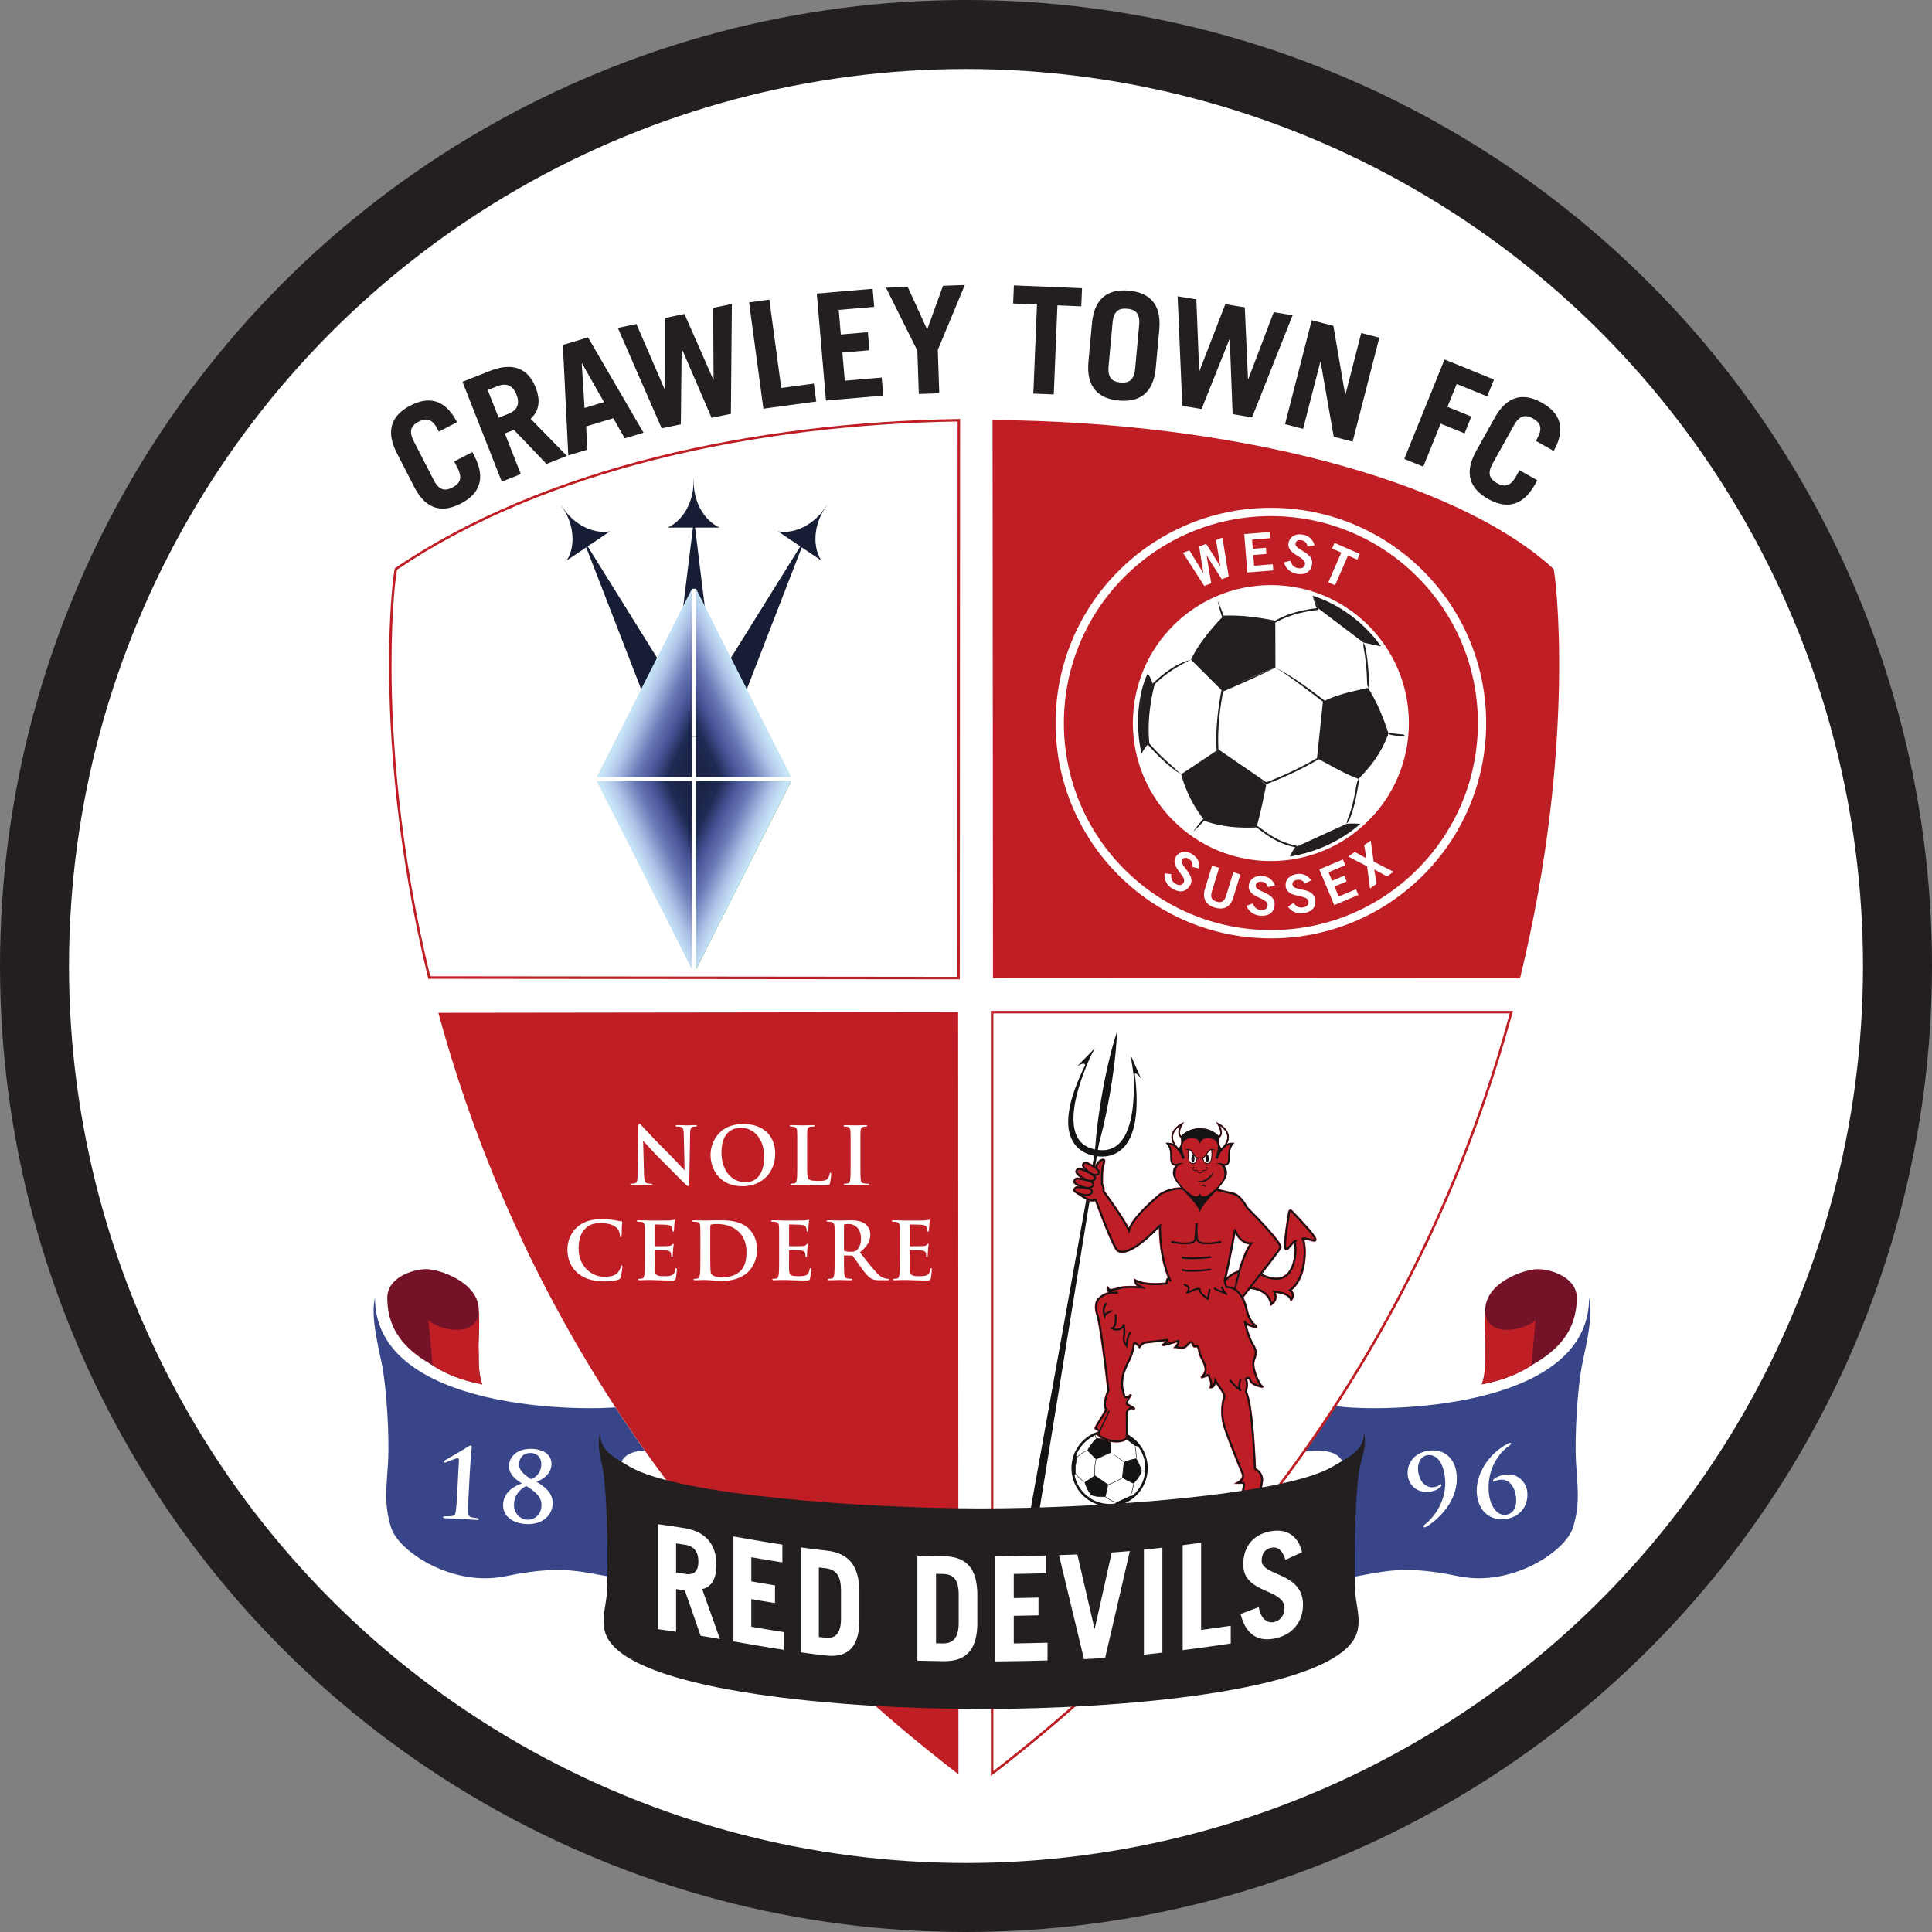 <svg xmlns="http://www.w3.org/2000/svg" xmlns:xlink="http://www.w3.org/1999/xlink" width="700" height="700" viewBox="0 0 700 700"><rect x="0" y="0" width="700" height="700" fill="#808080" stroke="none"/><linearGradient id="a"><stop offset="0" stop-color="#1b2346"/><stop offset=".104" stop-color="#1c2448"/><stop offset=".244" stop-color="#1f2b55"/><stop offset=".423" stop-color="#485396"/><stop offset=".606" stop-color="#6877b5"/><stop offset=".852" stop-color="#afc4e8"/><stop offset="1" stop-color="#c8e4f7"/></linearGradient><linearGradient xlink:href="#a" id="b" x1="199.727" x2="179.129" y1="335.494" y2="345.279" gradientUnits="userSpaceOnUse"/><linearGradient xlink:href="#a" id="c" x1="136.206" x2="115.608" y1="335.494" y2="345.279" gradientTransform="matrix(-1 0 0 1 338.795 .001)" gradientUnits="userSpaceOnUse"/><linearGradient xlink:href="#a" id="d" x1="136.206" x2="115.608" y1="335.494" y2="345.279" gradientTransform="matrix(1 0 0 -1 63.521 668.352)" gradientUnits="userSpaceOnUse"/><linearGradient xlink:href="#a" id="e" x1="136.206" x2="115.608" y1="335.494" y2="345.279" gradientTransform="rotate(180 169.397 334.177)" gradientUnits="userSpaceOnUse"/><g transform="matrix(1.25 0 0 -1.25 0 700)"><circle cx="280" cy="-280" r="280" fill="#231f20" fill-rule="evenodd" transform="scale(1 -1)"/><circle cx="280" cy="-280" r="260" fill="#fff" fill-rule="evenodd" transform="scale(1 -1)"/><path fill="#fff" d="M341.481 125.583c19.957 1.99 37.47 5.052 44.67 9.255 5.004 2.929 8.683 4.756 8.683 9.875s-5.343 5.85-9.35 5.85c-4.012 0-12.028-2.556-20.043-4.758-8.021-2.192-23.719-2.192-23.719 8.78-.52-6.419-.52-11.945-.373-14.546.15-2.594.716-11.356.132-14.456M227.268 125.583c-19.955 1.99-37.464 5.052-44.665 9.255-5.009 2.929-8.68 4.756-8.68 9.875s5.34 5.85 9.35 5.85 12.026-2.556 20.04-4.758c8.017-2.192 23.719-2.192 23.719 8.78.52-6.419.52-11.945.371-14.546-.15-2.594-.712-11.356-.135-14.456"/><path fill="#fff" d="M342.027 125.583c19.95 1.99 37.461 5.052 44.66 9.255 5.011 2.929 8.684 4.756 8.684 9.875s-5.343 5.85-9.35 5.85c-4.01 0-12.027-2.556-20.042-4.758-8.016-2.192-23.717-2.192-23.717 8.78-.517-6.419-.517-11.945-.373-14.546.15-2.594.714-11.356.138-14.456M278.033 41.308h10.502v397.266h-10.502z"/><path fill="#231f20" d="M125.724 420.84c1.576-3.062 3.346-3.213 5.446-2.128 2.1 1.086 3.004 2.62 1.427 5.684l-.944 1.838 5.268 2.725.592-1.148c3.505-6.817 1.176-11.124-3.94-13.77s-9.968-2.052-13.473 4.764l-5.08 9.88c-3.506 6.815-1.177 11.121 3.94 13.767 5.117 2.647 9.965 2.052 13.472-4.763l.039-.076-5.27-2.726-.394.765c-1.575 3.064-3.345 3.215-5.445 2.129s-3.002-2.62-1.428-5.683zM144.525 438.929l2.839 1.123c2.438.965 3.443 2.753 2.339 5.56s-3.057 3.423-5.496 2.458l-2.838-1.123zm13.874-13.412-9.437 9.887-2.638-1.045 4.64-11.785-5.517-2.185-11.393 28.944 7.994 3.165c6.637 2.627 11.057.67 13.203-4.783 1.42-3.607 1.167-6.72-1.454-9.101l10.518-10.756zM169.435 441.747l5.638 1.7-6.37 11.218-.082-.025zm-4.719-13.753-1.564 32.018 7.284 2.196 16.094-27.639-5.432-1.637-3.322 5.839-7.86-2.37.275-6.758zM179.084 464.95l5.383 1.13 8.236-19.046.085.02.006 20.776 5.594 1.175 8.362-19.019.085.02-.122 20.751 5.425 1.139-.284-31.842-5.594-1.174-8.599 19.939-.083-.019-.233-21.794-5.55-1.167-12.71 29.113M221.275 441.535l-4.151 30.825 5.876.796 3.449-25.618 9.453 1.28.7-5.208zM239.405 443.9l-2.651 31 16.185 1.392.448-5.239-10.276-.883.609-7.127 7.835.673.449-5.238-7.836-.674.698-8.157 10.704.92.449-5.24zM268.743 464.467l4.6 12.705 6.314.216-7.831-18.81.427-12.574-5.928-.204-.427 12.576-9.091 18.23 6.314.216zM313.63 476.458l-.22-5.252-6.909.287-1.063-25.828-5.923.244 1.063 25.828-6.913.286.219 5.251zM321.33 453.87c-.317-3.433 1.092-4.515 3.449-4.732 2.353-.216 3.936.589 4.253 4.022l1.154 12.617c.317 3.433-1.096 4.515-3.449 4.733-2.352.215-3.94-.59-4.253-4.023zm-4.82 12.39c.698 7.637 4.973 10.013 10.709 9.485 5.732-.529 9.504-3.646 8.805-11.285l-1.016-11.071c-.7-7.639-4.975-10.015-10.71-9.487-5.736.53-9.505 3.646-8.804 11.285zM341.342 474.124l5.427-.898.814-20.75.085-.012 7.497 19.375 5.64-.932.941-20.77.083-.013 7.373 19.396 5.469-.905-11.75-29.59-5.639.933-.827 21.712-.084.013-8.077-20.24-5.598.925-1.354 31.758M372.475 437.051l7.73 30.13 6.286-1.622 3.405-19.923.085-.018 4.582 17.86 5.246-1.352-7.734-30.13-5.493 1.417-3.792 21.713-.082.019-4.99-19.447zM407.044 426.975l11.663 28.833 14.336-5.83-1.97-4.873-8.84 3.595-2.684-6.629 6.93-2.818-1.97-4.872-6.93 2.82-5.037-12.461zM432.67 425.684c-1.679-3.01-.828-4.574 1.238-5.732 2.061-1.156 3.835-1.065 5.514 1.944l1.007 1.805 5.176-2.904-.63-1.13c-3.734-6.693-8.603-7.122-13.627-4.302-5.027 2.82-7.211 7.204-3.475 13.898l5.414 9.704c3.734 6.695 8.603 7.124 13.63 4.305 5.024-2.82 7.207-7.205 3.471-13.9l-.044-.074-5.175 2.902.42.753c1.678 3.01.828 4.572-1.234 5.73-2.065 1.157-3.839 1.067-5.518-1.942l-6.17-11.057"/><path fill="#384689" d="M460.614 183.827c0-32.868-60.984-33.197-73.042-31.43-6.556.96-24.143 3.207-30.407 3.207-6.259 0-14.903-2.887-14.903-12.507 0-9.625 14.013-9.625 21.167-7.697s14.306 4.168 17.887 4.168c3.578 0 7.887-.665 8.345-5.13.235-2.249-.031-6.378-.696-9.658-.66-3.282-1.83-17.957-1.83-22.522 11.926 1.142 16.557 4.86 35.545.885 15.432-3.232 30.945 7.1 33.198 13.94 2.25 6.844 1.323 12.26.92 19.245-.393 6.98.403 21.663 1.86 28.503 1.46 6.837 3.115 14.185 1.956 18.996"/><path fill="#741328" d="M445.706 192.131c-3.872 0-15.2-3.86-15.2-11.87-.334-4.118.197-9.263.064-11.374-.132-2.107.266-6.592-1.06-10.151 6.89 1.319 11.094 3.396 14.41 5.503 5.73 3.332 13.116 8.54 13.116 19.59 0 5.928-7.452 8.302-11.33 8.302"/><path fill="#c01e25" d="M443.92 164.24c.297 4.45 1.192 13.059 1.192 13.059-3.877-3.27-14.606-5.047-14.606 2.962-.334-4.118.198-9.263.065-11.373-.132-2.108.264-6.593-1.062-10.153 6.891 1.319 11.096 3.397 14.412 5.504"/><path fill="#fff" d="M422.206 132.678c.741-7.77-5.573-13.304-8.85-15.243-.133-.098-.268-.138-.49-.16-.11-.011-.262.115-.274.252-.02.195.159.382.288.505 2.711 2.026 6.592 6.991 5.967 13.54-.468 4.912-2.752 6.877-4.882 6.673-1.993-.192-3.151-2.096-2.926-4.454.405-4.246 3.24-4.983 4.181-4.892.969.093 1.506.313 1.851.514.29.195.414.347.525.359.11.01.231-.09.244-.229l-.109-.318c-.72-.938-2.12-1.493-3.53-1.628-3.986-.383-5.937 2.482-6.159 4.815-.357 3.746 2.207 6.737 6.468 7.146 4.512.432 7.293-2.66 7.696-6.88M428.082 126.942c-.515 5.411 3.193 11.62 8.967 14.611.24.135.455.211.593.226.166.015.341-.052.357-.217.025-.252-.345-.481-.633-.678-3.064-2.142-6.455-7.006-5.821-13.639.31-3.246 2.054-6.58 4.848-6.313 1.91.184 3.35 1.78 3.041 4.998-.368 3.858-2.604 5.351-4.431 5.176-.691-.066-1.043-.184-1.422-.332-.214-.077-.453-.21-.591-.224-.11-.011-.23.06-.25.255-.018.195.11.318.266.446.776.663 1.98 1.198 3.502 1.345 3.904.373 5.949-2.623 6.184-5.092.412-4.3-2.503-7.438-6.542-7.827-4.263-.408-7.588 2.24-8.068 7.265"/><path fill="#741328" d="M123.586 192.131c-3.875 0-11.328-2.374-11.328-8.303 0-11.049 7.386-16.257 13.115-19.589 3.312-2.107 7.52-4.184 14.411-5.503-1.326 3.56-.932 8.044-1.062 10.151-.132 2.11.396 7.256.065 11.374 0 8.01-11.326 11.87-15.201 11.87"/><path fill="#c01e25" d="M125.373 164.24c-.298 4.45-1.195 13.059-1.195 13.059 3.878-3.27 14.61-5.047 14.61 2.962.33-4.118-.198-9.263-.066-11.373.13-2.108-.264-6.593 1.063-10.153-6.892 1.319-11.1 3.397-14.412 5.504"/><path fill="#384689" d="M108.682 183.827c0-32.868 60.982-33.197 73.038-31.43 6.557.96 24.143 3.207 30.405 3.207 6.26 0 14.907-2.887 14.907-12.507 0-9.625-14.014-9.625-21.169-7.697-7.15 1.927-14.307 4.168-17.885 4.168-3.576 0-7.889-.665-8.343-5.13-.235-2.249.03-6.378.694-9.658.659-3.282 1.827-17.957 1.827-22.522-11.925 1.142-16.557 4.86-35.546.885-15.427-3.232-30.939 7.1-33.195 13.94-2.25 6.844-1.322 12.26-.923 19.245.394 6.98-.4 21.663-1.857 28.503-1.461 6.837-3.115 14.185-1.953 18.996"/><path fill="#fff" d="m132.805 132.646.2 3.647c.036.67.054 1.003-.362 1.027-.529.027-2.67-.944-3.294-1.16-.141-.048-.283-.095-.395-.09-.083.003-.213.153-.205.32.01.164.156.295.298.373.115.05 5.637 3.263 6.648 3.935.26.153.519.334.742.32.25-.013.315-.324.301-.601-.013-.223-.33-2.97-.562-7.228l-.282-5.15c-.146-2.674-.275-5.04-.232-6.272.034-.895.15-1.319 1.029-1.563.41-.106 1.601-.254 1.822-.267.112-.006.246-.098.235-.293-.01-.195-.152-.243-.457-.226-2.11.115-3.882.298-4.633.338-.639.036-2.973.08-4.75.178-.306.017-.47.082-.46.277.012.194.127.273.238.266.305-.017 1.726-.011 2.232.072.9.145 1.059.528 1.192 1.415.177 1.218.362 3.58.48 6.255zM154.022 138.851c-2.415.134-3.481-1.54-3.567-3.098-.095-1.725 1.037-2.933 3.485-4.49.827.317 2.8 1.297 2.955 4.108.115 2.088-1.207 3.39-2.873 3.48m-1.225-19.338c2.166-.119 4.004 1.427 4.144 3.99.153 2.783-1.997 4.212-4.387 5.798-1.547-.782-3.417-2.383-3.573-5.22-.135-2.48 1.567-4.444 3.816-4.568m-6.962 4.574c.17 3.088 2.698 5.014 5.45 5.952-2.24 1.324-3.875 2.949-3.746 5.316.119 2.17 2.135 4.935 6.854 4.676 3.388-.186 5.605-1.87 5.457-4.571-.159-2.923-2.803-4.424-4.361-4.927 1.912-1.165 4.9-3.06 4.711-6.512-.18-3.285-3.031-6.03-7.695-5.775-4.108.227-6.857 2.415-6.67 5.84M450.3 395.11c-53.809 49.298-239.201 65.222-335.483 0-1.1-.757-26.723-206.079 166.437-352.063 0 0 .546-.427 1.312-.988.79.635 1.3.988 1.3.988C477.014 189.031 451.25 394.238 450.299 395.11"/><path fill="#c01e25" d="M124.428 276.66v-.36l153.778-.159.084 162.418-.363-.006c-59.079-.959-120.11-13.883-163.31-43.145l-.003-.001c-.143-.118-.126-.16-.156-.207-.062-.164-.11-.396-.18-.794-.47-2.72-1.508-12.313-1.508-27.082 0-21.28 2.159-53.278 11.31-90.748l.067-.273.28-.001zl.349.086c-9.135 37.404-11.29 69.346-11.29 90.577 0 8.689.361 15.585.752 20.325.195 2.372.399 4.203.568 5.448.083.622.159 1.1.22 1.418q.047.242.078.353l.02.065-.254.102.15-.22.104.118-.254.102.15-.22h-.002c43.02 29.145 103.937 42.07 162.92 43.022l-.005.359h-.359l-.084-161.335-153.062.16v-.36l.348.086-.348-.086M450.3 395.11c-28.384 26.006-93.386 42.715-162.605 43.134l.128-161.744 152.761-.077c16.665 68.163 10.184 118.257 9.715 118.687M287.579 45.923l.219-.285c90.874 70.073 132.278 153.256 150.615 220.888l.123.452H287.22V45.193l.578.445zh.358V266.26h150.132v.36l-.345.094C419.415 199.2 378.097 116.176 287.36 46.207zh.357z"/><circle cx="368.372" cy="-350.413" r="62.4" fill="#fff" fill-rule="evenodd" transform="scale(1 -1)"/><circle cx="368.372" cy="-350.413" r="60" fill="#c01e25" fill-rule="evenodd" transform="scale(1 -1)"/><circle cx="368.372" cy="-350.413" r="40" fill="#fff" fill-rule="evenodd" transform="scale(1 -1)"/><path fill="#fff" d="M345.612 308.721c.166.914-.101 1.764-.967 2.284-.796.478-1.56.502-2.005-.244-.99-1.653 4.164-4.279 2.3-7.4-1.18-1.973-3.006-2.215-5.133-.938-1.569.942-2.52 2.709-2.228 4.437l1.914-.246c-.103-1.17.11-2.111 1.189-2.76.915-.551 1.827-.627 2.386.305 1.132 1.895-4.04 4.493-2.269 7.454 1.027 1.72 3.045 1.83 4.707.83 1.543-.925 2.357-2.466 2.092-4.21zM357.487 307.177l2.046-.632-2.06-6.718c-.963-3.134-3.203-3.566-5.382-2.896-2.177.672-3.79 2.292-2.829 5.429l2.06 6.716 2.044-.632-2.086-6.804c-.533-1.74-.037-2.56 1.341-2.983 1.377-.427 2.246-.026 2.78 1.712zM367.559 302.864c-.278.886-.911 1.512-1.92 1.567-.928.05-1.615-.286-1.661-1.156-.104-1.925 5.68-1.835 5.484-5.469-.124-2.298-1.624-3.37-4.103-3.235-1.827.1-3.491 1.217-4.04 2.882l1.81.68c.453-1.082 1.08-1.818 2.334-1.885 1.069-.057 1.912.302 1.97 1.389.12 2.205-5.665 2.081-5.48 5.528.107 2.004 1.84 3.048 3.778 2.942 1.796-.096 3.234-1.077 3.813-2.743zM378.222 303.885c-.47.803-1.227 1.273-2.219 1.102-.918-.158-1.513-.64-1.365-1.498.323-1.9 5.943-.525 6.557-4.111.387-2.27-.84-3.649-3.287-4.068-1.802-.312-3.673.41-4.574 1.909l1.612 1.067c.682-.955 1.456-1.531 2.694-1.319 1.058.183 1.798.72 1.615 1.793-.371 2.176-5.985.77-6.57 4.171-.336 1.98 1.124 3.383 3.034 3.71 1.774.305 3.394-.331 4.326-1.827zM386.742 297.644l-4.332 10.353 6.837 2.877.697-1.663-4.863-2.045 1.03-2.468 3.534 1.485.697-1.661-3.534-1.487 1.211-2.9 5.021 2.114.697-1.665zM390.794 311.716l1.896 1.35 3.364-1.86-.633 3.8 1.898 1.347.84-6.108 5.781-2.94-1.898-1.347-3.711 2.03.677-4.186-1.896-1.348-.851 6.443zM342.885 399.768l1.86.719 4.013-6.544.032.013-1.215 7.621 2.05.788 4.071-6.518.032.013-1.272 7.597 1.862.72 1.838-11.283-2.021-.779-4.364 6.853-.031-.012 1.347-8.015-2.02-.779-6.18 9.607M361.541 394.058l-.89 11.147 7.359.589.143-1.791-5.233-.42.211-2.654 3.803.304.142-1.79-3.802-.304.25-3.12 5.401.434.145-1.79zM378.997 401.636c-.174.91-.73 1.603-1.72 1.774-.913.157-1.63-.097-1.778-.951-.324-1.895 5.409-2.474 4.795-6.049-.388-2.26-1.998-3.146-4.434-2.727-1.798.31-3.315 1.612-3.665 3.323l1.867.464c.325-1.125.862-1.925 2.096-2.139 1.051-.181 1.926.078 2.11 1.145.372 2.169-5.368 2.719-4.786 6.109.338 1.97 2.174 2.802 4.078 2.474 1.766-.305 3.077-1.443 3.458-3.16zM394.125 399.447l-.718-1.645-2.674 1.173-3.76-8.613-1.953.857 3.76 8.613-2.674 1.173.718 1.647z"/><path fill="#231f20" d="M396.544 360.627c-4.177-.959-8.755-1.832-12.791-3.874l-1.764-16.668c3.872-2 7.422-4.26 11.78-5.853 3.328 3.37 6.482 7.146 8.697 13.194-1.481 4.443-3.202 8.862-5.922 13.2M369.683 366.436l-.025 13.391c-4.95 1.061-10.017 1.53-15.194 1.436-4.24-4.37-7.456-8.574-9.24-12.478l9.06-9.036c5.084 2.521 10.127 4.749 15.401 6.687M352.925 342.617c4.708-3.245 9.444-6.267 14.092-10.155-.822-4.09-1.656-8.179-2.752-12.03-5.236-.195-10.389.155-15.3 1.985-2.953 3.725-5.19 8.076-6.607 13.14zM382.233 383.568l12.969-9.814 5.106-1.102c-5.242 7.342-12.504 12.35-19.812 14.68zM390.3 321.205l-14.475-6.626a30 30 0 0 1-1.984-2.869c7.97 1.336 14.772 4.548 20.476 9.495-1.305.072-2.603.16-4.017 0M332.646 364.748c.75-.761 1.275-2.491 1.782-3.582-1.603-5.36-2.12-10.956-1.541-16.779-.773-.738-1.406-1.738-1.985-2.833-1.743 7.147-1.323 16.843 1.744 23.194"/><path fill="#231f20" d="m383.905 356.975-.002.003-.02.013-.05.038-.106.075-.205.16-.4.3c-.257.193-.495.371-.72.544-.45.34-.837.629-1.146.861-2.275 1.703-4.088 3-5.847 4.169-1.772 1.158-3.462 2.242-5.618 3.241 2.077-1.149 3.678-2.335 5.39-3.563a470 470 0 0 0 5.754-4.284l1.142-.859c.22-.169.464-.348.722-.543.127-.096.26-.2.398-.302l.206-.153.057-.05c-.146-1.402-.324-3.065-.516-4.884-.197-1.872-.408-3.907-.633-6.008-.11-1.05-.226-2.11-.338-3.176l-.166-1.602-.076-.713h-.013l-.169-.101-.346-.197a101 101 0 0 0-10.042-5.023 117 117 0 0 0-3.294-1.355c-.342-.13-.619-.235-.82-.314l-.073.05-.074.051s-6.347 4.363-13.34 9.157l-.327.225-.05.032-.004.075-.038.791c-.02.536-.038 1.07-.038 1.606-.013 1.066.013 2.13.063 3.181.093 2.095.298 4.13.538 5.995.246 1.857.525 3.542.781 4.945l.032.191.038.02q.233.1.452.197.442.195.832.361c.517.226.957.415 1.311.575 5.21 2.263 8.125 3.636 12.413 5.68-4.424-1.73-7.418-2.93-12.625-5.19-.354-.15-.795-.34-1.312-.57-.258-.108-.54-.229-.83-.356-.152-.064-.3-.132-.452-.198l-.119-.05-.031-.013-.013-.006-.012-.004-.161-.203-.006-.066-.05-.263a100 100 0 0 1-.788-4.977 74 74 0 0 1-.545-6.04 58 58 0 0 1-.063-3.212c0-.541.018-1.077.044-1.616l.031-.804.013-.2c-.1.18.146-.265.125-.22l.012-.005.02-.013.043-.025.08-.057.331-.225c6.988-4.795 13.343-9.153 13.343-9.153l.076-.05.087-.067.056-.031.032-.025.006-.006c.109-.013-.248.031.247-.032h.012l.013.013.928.355c.795.318 1.94.77 3.315 1.362a101 101 0 0 1 10.101 5.05l.345.194.174.102.086.05.019.014.006.006c.066.093-.119-.206.15.215l.005.05.082.793.166 1.599c.114 1.069.228 2.132.336 3.18.221 2.102.44 4.139.634 6.01l.53 5.001v.032c-.212.488-.063.138-.113.248M353.828 382.387c.064-.206.131-.425.201-.645l.112-.348.057-.184.006-.019.006-.012v-.003c-.238.162.328-.227.27-.185h.057l.098.004c1.121.074 4.512.091 7.598-.277 3.096-.337 5.874-.882 5.874-.874 0 0 .177-.032.48-.092.156-.025.343-.067.56-.105l.35-.065.088-.019.013-.003h.004c-.165-.025.228.038.188.032l.025.012.044.02.173.092c.95.53 2.285 1.165 3.747 1.677 2.908 1.073 6.275 1.574 7.387 1.705q.39.049.735.09l.087.013.025.003.006.004c-.05-.078.404.678.212.36v.001l-.004.013-.019.038-.065.162-.13.301c-.174.403-.329.766-.498 1.121-.33.704-.665 1.366-1.069 2.141.24-.844.456-1.548.695-2.285.129-.373.257-.754.407-1.158l.076-.206a8 8 0 0 1-.523-.057c-1.128-.13-4.541-.637-7.505-1.724a26.6 26.6 0 0 1-3.825-1.718l-.16-.084h-.012l-.352.067q-.326.066-.56.106c-.308.057-.484.092-.484.092 0-.006-2.792.543-5.91.885-3.073.368-6.458.355-7.642.28l-.004.018-.116.343q-.117.336-.227.644c-.153.405-.29.78-.438 1.142-.29.724-.583 1.4-.943 2.2.194-.856.367-1.574.566-2.322.101-.38.213-.765.337-1.182M334.585 361.283l.082.33.006.025.122.11.49.47c.66.602 1.323 1.173 1.945 1.674a33 33 0 0 0 2.89 2.077c2.058 1.271 3.25 1.944 5.1 2.817-1.966-.55-3.29-1.07-5.384-2.36a33 33 0 0 1-2.945-2.11 42 42 0 0 1-1.979-1.698c-.159-.155-.33-.316-.497-.472l-.124-.118-.032-.032-.012-.019-.004-.003c-.147-.258-.045-.076-.074-.135v-.012l-.025-.087-.084-.333q-.167-.675-.314-1.345c-.83-3.57-1.109-6.897-1.113-6.897.012.003-.368-3.32-.146-6.988q.038-.683.095-1.379l.031-.345.006-.086v-.013c.13-.301.038-.083.066-.156l.006-.003.006-.013.032-.031.112-.13c.152-.176.3-.35.458-.516a55 55 0 0 1 1.775-1.9 55 55 0 0 1 2.6-2.501c1.822-1.633 2.97-2.44 4.683-3.552-1.503 1.387-2.516 2.322-4.325 3.95a64 64 0 0 0-4.33 4.366q-.223.252-.449.512l-.104.114v.013l-.031.338q-.066.683-.094 1.367c-.22 3.616.148 6.908.138 6.905.004-.006.282 3.292 1.106 6.826.094.437.205.89.313 1.334M375.871 314.819h-.004l-.006.006h-.019l-.038.013-.155.037c-.405.1-.843.21-1.335.341-.528.143-1.587.45-2.816.978-1.236.522-2.624 1.293-3.879 2.153-.63.424-1.233.86-1.788 1.27-.28.2-.548.402-.798.588l-.365.266-.173.133-.044.025-.019.02h-.004l-.001.002c.032-.006-.331.097-.178.05h-.012l-.105-.003c-1.072-.05-1.766-.05-1.766-.05.006.002-2.77-.089-5.8.265-1.506.175-3.073.452-4.375.785-1.302.327-2.35.68-2.864.878l-.18.063-.085.032-.006.004c-.132-.032.29.073-.299-.075v-.002l-.006-.003-.012-.019-.032-.031-.235-.267a31.585 31.585 0 0 1-1.193-1.435 47 47 0 0 1-1.411-1.876c.635.58 1.163 1.074 1.703 1.61a37 37 0 0 1 1.294 1.348l.175.189.107-.038a27 27 0 0 1 2.915-.895c1.328-.34 2.92-.623 4.448-.799 3.062-.358 5.872-.267 5.866-.269 0 0 .703.002 1.783.051h.019l.175-.122.358-.272q.38-.28.797-.587c.56-.414 1.17-.853 1.809-1.286 1.273-.87 2.696-1.663 3.966-2.198a21.4 21.4 0 0 1 2.89-.997c.449-.118.853-.213 1.235-.286v-.004c-.114-.169-.224-.325-.326-.484a53 53 0 0 1-1.244-1.996 50 50 0 0 1 1.563 1.759c.122.148.245.295.368.45l.192.235.045.057.006.012c.038-.08-.279.732-.148.386M393.181 332.486c-.076-.407-.292-1.62-.509-2.73-.217-1.105-.454-2.097-.454-2.097s-.228-1.004-.541-2.08a31 31 0 0 0-.89-2.607c-.274-.7-.364-1.122-.487-1.767.431.494.7.86.991 1.567.16.385.596 1.552.906 2.649.32 1.101.547 2.11.547 2.107 0 0 .238 1.01.461 2.124.216 1.115.433 2.336.504 2.738.132.747.115 1.187.057 1.842-.284-.594-.45-1.002-.587-1.746M406.518 347.148c-.285.003-1.696.125-1.696.135 0-.013-1.405.202-1.68.268-.256.05-.418-.013-.676-.125.178-.215.306-.344.571-.402.281-.08 1.72-.291 1.722-.283 0-.006 1.449-.14 1.74-.138.267-.003.421.09.644.253-.218.18-.361.274-.625.292M396.674 365.143c-.067 1.107-.17 2.111-.17 2.111s-.09 1.013-.24 2.11a52 52 0 0 1-.432 2.694c-.148.735-.326 1.131-.63 1.696-.032-.64-.038-1.07.098-1.793.074-.396.284-1.576.427-2.665.147-1.094.238-2.094.238-2.094s.102-.995.168-2.098c.064-1.097.103-2.298.119-2.699.019-.741.113-1.158.292-1.778.166.62.257 1.047.245 1.79a69 69 0 0 1-.115 2.726"/><path fill="#231f20" d="M354.47 381.263c-3.937-4.055-7.16-8.796-8.822-12.416l4.587-4.519c4.27 5.276 11.56 11.04 19.37 15.233-3.73.806-11.747 1.765-15.136 1.702"/><g fill="#161315"><path d="m297.3 114.648 24.242 134.77.355-.068-21.94-135.209zM321.622 145.191v-.351a10.3 10.3 0 0 0 7.318-3.04 10.36 10.36 0 0 0 3.03-7.338c0-2.867-1.158-5.46-3.03-7.342a10.3 10.3 0 0 0-7.318-3.042 10.3 10.3 0 0 0-7.317 3.042 10.37 10.37 0 0 0-3.031 7.342c0 2.867 1.157 5.46 3.03 7.338a10.3 10.3 0 0 0 7.318 3.04v.705c-6.104-.001-11.051-4.961-11.051-11.083 0-6.12 4.947-11.088 11.05-11.09 6.107.002 11.052 4.97 11.052 11.09 0 6.122-4.946 11.083-11.051 11.083z"/><path d="M329.347 137.291c-1.153-.262-2.421-.508-3.532-1.07l-.492-4.61c1.073-.55 2.053-1.177 3.255-1.617.925.93 1.794 1.975 2.409 3.647-.413 1.229-.886 2.454-1.64 3.65M321.921 138.896l-.006 3.704c-1.368.292-2.769.42-4.202.395-1.171-1.208-2.058-2.37-2.55-3.45l2.5-2.495a44 44 0 0 0 4.258 1.846M317.29 132.313c1.3-.898 2.61-1.73 3.896-2.805-.227-1.134-.456-2.264-.757-3.326-1.452-.056-2.875.038-4.23.55-.82 1.025-1.437 2.228-1.83 3.63zM325.392 143.633l3.586-2.715 1.41-.303c-1.448 2.028-3.455 3.414-5.477 4.06zM327.62 126.393l-3.998-1.83a9 9 0 0 1-.552-.792c2.205.369 4.084 1.255 5.664 2.622-.363.022-.72.045-1.115 0M311.683 138.432c.21-.21.354-.691.498-.99a11.8 11.8 0 0 1-.429-4.64c-.213-.205-.387-.482-.549-.784-.48 1.975-.364 4.654.48 6.414"/><path d="m325.853 136.283-.004.004-.012.01-.032.022-.063.046-.112.08-.197.15-.316.236c-.63.473-1.131.83-1.619 1.154-.485.32-.955.62-1.548.898.572-.32 1.016-.65 1.487-.986.473-.344.964-.71 1.59-1.182l.318-.24.2-.148.11-.086.056-.04.019-.015c-.038-.388-.087-.844-.143-1.351-.05-.518-.112-1.078-.175-1.658l-.095-.88-.044-.441-.019-.2h-.004l-.044-.026-.096-.056a28 28 0 0 0-2.773-1.388c-.38-.165-.692-.289-.914-.372l-.224-.09-.026.015-.019.015-3.685 2.53-.093.063-.013.007-.002.02-.012.22q-.005.228-.006.445c-.006.291.003.587.012.88.026.58.084 1.14.15 1.655s.146.98.218 1.369l.006.052.012.007.124.051.233.1c.143.063.263.113.362.16 1.438.625 2.245 1.007 3.43 1.569a85 85 0 0 1-3.488-1.435 7 7 0 0 1-.363-.157l-.23-.097-.127-.055-.031-.013-.006-.004h-.004l-.004-.006-.044-.054-.004-.017-.013-.075c-.073-.39-.15-.856-.218-1.373a20 20 0 0 1-.15-1.67 14 14 0 0 1-.005-1.335l.006-.223.003-.056.031-.063h.004l.003-.004.013-.004.025-.014.091-.064c1.933-1.325 3.688-2.535 3.688-2.535l.025-.01.019-.019.019-.01.006-.009c.032-.003-.066.009.07-.006h.012l.252.098c.222.09.535.21.918.377.76.325 1.772.812 2.793 1.395l.095.056.044.025.025.017.006.004.045.057v.016l.026.22.044.441c.031.294.066.59.095.878.063.583.12 1.144.176 1.66.05.519.104.993.145 1.386v.007c-.063.137-.013.04-.032.07M317.539 143.304l.057-.175.031-.096.02-.052v-.003l.001-.006.073-.052h.045c.31.022 1.244.027 2.097-.073.857-.092 1.622-.243 1.622-.243l.135-.027.154-.025.097-.02.025-.006h.003l.05.006.013.003.013.01.044.026c.268.142.636.32 1.041.461.8.3 1.735.436 2.041.471l.204.03.019.002h.012l.057.098v.004l-.006.011-.019.047-.031.08-.138.31c-.09.194-.186.38-.298.595.069-.237.127-.43.196-.634l.112-.32.025-.058-.146-.016c-.313-.037-1.26-.173-2.076-.476a6.7 6.7 0 0 1-1.058-.477l-.044-.02h-.001l-.097.017-.157.03-.132.025s-.769.152-1.631.244c-.852.104-1.79.1-2.115.08v.003l-.031.095-.063.18-.122.314c-.08.198-.162.387-.261.608.057-.236.104-.434.156-.642l.093-.33M312.22 137.472l.026.094v.004l.031.031.136.13c.182.17.366.324.537.465.342.274.649.474.8.573.57.35.899.536 1.41.776a4.9 4.9 0 0 1-1.488-.654 7 7 0 0 1-.816-.583 10 10 0 0 1-.547-.467l-.135-.13-.038-.032-.006-.006-.004-.004-.001-.004-.02-.037-.005-.026-.025-.092-.088-.37c-.23-.99-.308-1.907-.308-1.907.004 0-.098-.922-.038-1.932l.025-.382.006-.094.003-.028v-.004l.02-.039.002-.004.006-.012.032-.033.127-.144c.166-.188.332-.365.491-.521.312-.325.58-.576.718-.695.504-.45.822-.673 1.293-.981-.418.382-.694.64-1.194 1.091a15 15 0 0 0-1.196 1.207l-.122.14-.031.033v.004l-.006.091-.026.38c-.056.997.045 1.91.045 1.907 0 0 .077.912.303 1.891l.086.365M323.633 124.631h-.006l-.013.003-.044.011a6.869 6.869 0 0 0-1.148.36c-.341.146-.725.359-1.07.598a7 7 0 0 0-.495.354l-.223.162-.1.073-.045.033-.012.012-.013.004h-.002l-.05.014h-.032c-.296-.014-.487-.014-.487-.014s-.768-.025-1.601.073a9 9 0 0 0-1.212.218c-.362.088-.647.188-.793.239l-.044.019-.026.007v.003l-.082-.02h-.003l-.003-.01-.006-.01-.066-.076-.123-.135-.205-.257a17 17 0 0 1-.394-.518c.178.16.324.297.472.442l.233.24.128.135.044.05.031-.012c.144-.055.44-.15.802-.246.367-.09.808-.17 1.232-.218.845-.096 1.62-.073 1.619-.078 0 0 .2.004.496.017h.006l.05-.033.098-.074.22-.163c.155-.116.326-.237.502-.359a6.04 6.04 0 0 1 1.89-.882l.344-.079-.093-.135c-.112-.172-.216-.347-.342-.55.162.173.298.325.433.489l.104.119.057.069.012.014v.001l-.044.11M328.417 129.512a22 22 0 0 0-.142-.754c-.056-.306-.123-.58-.123-.58s-.063-.276-.149-.575a10 10 0 0 0-.246-.723c-.077-.19-.099-.308-.138-.487.122.14.198.236.278.434.045.107.165.43.25.731.087.306.153.582.153.582s.066.283.126.588c.063.31.119.647.139.758.038.205.031.329.013.508a1.8 1.8 0 0 1-.16-.482M332.108 133.564l-.474.04-.462.074-.188-.036.158-.111.478-.078.48-.039.175.07zM329.384 138.537c-.025.309-.044.589-.044.589s-.025.277-.067.58c-.038.307-.1.638-.122.745a1.4 1.4 0 0 1-.172.469c-.006-.177-.012-.293.026-.494.025-.111.082-.439.12-.74.038-.299.066-.575.066-.575s.031-.278.044-.58c.019-.305.031-.636.031-.747.004-.207.032-.322.079-.493.05.171.07.29.067.496 0 .113-.006.444-.031.75"/><path d="M317.716 142.995c-1.086-1.119-1.977-2.43-2.436-3.431l1.265-1.25c1.182 1.46 3.197 3.054 5.355 4.213-1.03.221-3.245.487-4.184.468"/></g><path fill="#be1e26" d="M358.96 191.762c-1.454-.442-2.606-1.252-3.452-2.04.773 3.034 2.07 9.911 2.58 12.684.608-1.195 1.85-2.93 3.998-3.12-1.258-1.809-2.34-4.847-3.126-7.524m-18.911 39.081c.207 1.271 1.236 2.205 1.965 2.714-.463-1.013-.59-1.855-.38-2.507.141-.445.398-.674.547-.771.12-.377.535-1.952-.543-3.083-1.24 1.267-1.774 2.492-1.59 3.647m13.485-.564c.148.097.409.326.552.771.206.652.08 1.494-.384 2.51.726-.512 1.756-1.441 1.966-2.711.186-1.158-.35-2.386-1.585-3.653-1.083 1.13-.668 2.706-.549 3.083m27.917-29.028c-.88 1.794-6.513 7.58-6.742 7.812q-.429.483-.838.354c-.417-.131-.507-.667-.516-.759-.063-.34-1.434-8.308-1.145-10.287.025-.168.097-.672.5-.786l.157-.021c.424 0 .828.485 1.368 1.136.228.273.529.638.82.916.303-2.057.155-6.953-2.367-9.013-1.594-1.304-3.89-1.243-6.826.17 2.615 3.352 5.22 6.752 5.545 7.417.184.365.517 1.053-4.647 6.69-2.316 2.526-4.726 4.942-5.059 5.275-.24.447-1.947 3.536-3.899 4.1-.702.198-3.688.893-4.825 1.156 1.429 1.644 2.607 3.232 2.643 4.45.038 1.086-.32 1.797-.73 2.26l.038-.005c.27 0 .567.054.827.223.429.271.66.765.691 1.473q.02.39.02.79c.018 1.289.037 2.62 1 3.744l.354.408h-.54c-.616 0-1.124-.065-1.63-.316.466.841.64 1.674.506 2.487-.365 2.241-2.86 3.48-2.968 3.531l-.717.346.393-.694c.881-1.544.897-2.421.758-2.887a.98.98 0 0 0-.322-.5c-1.7 1.63-3.417 2.228-5.466 2.228-2.042 0-3.748-.596-5.445-2.202a1 1 0 0 0-.29.474c-.141.466-.124 1.343.755 2.887l.4.694-.72-.346c-.108-.052-2.608-1.29-2.97-3.53-.132-.818.044-1.65.513-2.503-.513.262-1.027.33-1.655.33h-.538l.35-.407c.966-1.124.986-2.455 1.005-3.745.003-.266.006-.529.018-.789.032-.708.265-1.202.692-1.473a1.5 1.5 0 0 1 .782-.219c-.414-.462-.769-1.173-.74-2.26.039-1.112 1.022-2.529 2.282-4.017-3.43.032-5.958-1.633-6.067-1.707l-.031-.017c-.316-.258-7.297-5.931-8.966-9.906-1.808 3.475-6.312 9.656-7.01 10.6.103 1.07-.258 1.739-.433 1.993-.013.622-.076 3.657.229 4.875.063.25.126.48.18.684.217.788.346 1.264.07 1.577-.231.261-.592.205-.707.185-.85-.132-1.813-1.053-2.108-2.21-.802.551-1.744 1.032-2.323 1.318l-.064.023-.305.039c-.561 0-1.02-.357-1.136-.894-.078-.346.168-.771.522-1.182-.331.13-.635.244-.881.333l-.073.02-.197.01c-.677 0-1.229-.465-1.303-1.107-.078-.602.713-1.314 1.475-1.851-.3.045-.574.079-.8.103l-.037.007-.032-.004a1.32 1.32 0 0 1-.91-.472 1.18 1.18 0 0 1-.263-.877c.05-.47.663-.886 1.338-1.21l-.27.01-.031.003-.032-.006a1.24 1.24 0 0 1-.8-.502 1.09 1.09 0 0 1-.174-.824c.057-.293.35-.543.741-.754.524-.365 2.295-1.592 3.33-2.056a3.74 3.74 0 0 1 2.2-.255c1.063-2.892 5.125-13.777 6.372-14.557q.639-.4 1.477-.4c2.368 0 5.93 2.398 10.62 7.169.115-7.405 1.715-12.239 2.592-14.347-.448-.134-.566-.766-.607-1.363-1.205-.15-5.855-.596-8.632.876l-.576.304.056-.647c.073-.868.398-1.303.79-1.579-1.385.065-3.274.093-4.453-.14-.52-.104-1.005-.238-1.434-.353-1.235-.336-1.889-.487-2.175-.01l-.331.553-.287-.577c-.17-.335-.124-.704.117-1.014l.243-.244c-.906-.217-1.887-.691-3.044-1.799-.051-.054-1.36-1.363-.481-4.534 1.14-3.29 3.112-20.691 3.278-22.138-.3-.697-1.644-4.032-.656-5.56-.322-.658-.982-1.724-1.571-2.678-1.298-2.095-1.521-2.512-1.476-2.802l.019-.118.09-.083c.335-.328.694-.501.962-.596l-.437-1.03.184-.17c2.038-1.875 5.01-2.325 6.911-1.946.998.196 1.694.62 1.958 1.188l.031.07v.08c0 .853-.006 6.572-.013 7.29.113.24.572 1.094 1.342.806.216-.081.578-.218.729.115.165.354-.122.52-1.178 1.136-.332.193-.674.384-.872.499.038.359.197 1.136.805 1.846.253.297.435.511.219.754-.212.244-.473.069-.63-.033-.197-.128-.782-.514-1.045-.422-.019.009-.087.03-.137.176-.004.02-.44 1.565-.59 2.446-.207 3.073.684 4.927 1.627 6.895.76 1.579 1.54 3.21 1.759 5.522l.003.024c.228-.112.685-.538 1.045-.988l.304-.376.265.405c.006.012.691 1.032 1.563 1.119.894.09 4.266.49 5.668.658-.147-.167-.397-.387-.802-.661-.307-.206-.206-.466-.183-.519.146-.301.21-.435 4.337.833-.025-.252-.107-.35-.358-.659-.096-.11-.208-.243-.337-.408l-.46-.574h.736c.275 0 .54-.068.81-.143.801-.206 1.705-.442 2.993 1.01.493.56.681.543.681.543l.265-.475c.144-.347.317-.775.752-.775.154 0 .293.028.402.05l.222.028c.044-.036.215-.205.405-1.173.218-1.075.539-1.704.886-2.365.299-.583.618-1.188.89-2.193.344-1.267-.468-2.145-.815-2.522-.142-.151-.333-.361-.16-.612.173-.256.442-.15.662-.06.57.23 1.076.393 1.39.485.105-.348.214-.622.314-.872.264-.656.423-1.057.178-2.16l-.096-.433h.439c.82 0 1.256.707 1.462 1.44.528-.83.865-1.339.87-1.345l.018-.028c.624-.764 1.403-2.097 1.19-2.653-.367-.996-1.14-4.729.153-8.735 1.237-3.852 5.178-13.381 5.217-13.482.531-1.236-1.1-2.17-1.17-2.212l-1.175-.665h2.665c.202-.353-.328-2.245-.647-3.383-.428-1.518-.834-2.96-.732-3.783.063-.477.477-.927 1.215-1.296.838-.42 2.178-.76 3.604-.76 1.159.002 2.375.223 3.42.812l.11.042.065.136c.09.18.02.366-.116.734l-.038.106c.504.207.971.486.811 1.1-.487 1.808-1.854 3.786-2.223 4.298l.417 2.515c.406 2.438-1.398 3.704-1.995 4.053-.025.298-.056.965-.098 1.715-.262 5.128-.881 17.061-2.536 20.481l.063.312c.29 1.432.377 1.87-.025 3.25l.325.075c.122-.033.235-.218.315-.498.426-1.487 3.458-2.093 3.76-2.066l.304.026.038.289c.006.087.004.306-.29.407-.488.263-2.144 3.53-2.333 5.808-.066.81.132 1.384.342 1.99.359 1.026.725 2.088-.462 4.07-1.079 1.803-1.78 4.226-2.107 5.588.868-.483 2.11-.834 2.525-.862.371-.024.513.138.563.274.116.31-.166.542-.26.613-.969.782-1.946 1.863-2.556 4.532-.322 1.416-.744 2.535-1.21 3.429.348.435 1.06 1.33 1.953 2.465.373-.025 5.17-.417 5.714-4.43l.078-.553.468.303c1.27.827 1.709 2.173 1.213 3.548 1.35-.155 3.633-.687 4.051-2.01l.208-.648.412.54c.444.578.615 1.165.518 1.744-.09.512-.376.9-.618 1.152 2.342 1.832 3.33 4.926 3.745 7.25.534 2.975.372 6.183-.125 7.45.438-.015 1.093-.2 1.547-.33.907-.254 1.561-.44 1.882-.052.27.328.044.784-.031.935"/><path fill="#fff" d="M350.602 223.113c-.18-.19-.398-.275-.692-.25a.81.81 0 0 0-.612.194c-.373.326-.483.963-.508 1.216.362.213.79.74 1.452 1.755.246.377.533.595.862.643.003-.052.315-2.7-.502-3.558M346.363 223.06a.82.82 0 0 0-.632-.199.79.79 0 0 0-.671.252c-.82.856-.506 3.504-.5 3.558.325-.048.614-.266.857-.643.663-1.015 1.095-1.542 1.456-1.755-.032-.255-.142-.887-.51-1.213"/><g fill="#161315"><path d="M353.667 200.286c-.001 0-.489-.108-1.205-.217-.715-.11-1.656-.219-2.544-.219-.713 0-1.395.074-1.88.256-.489.191-.741.437-.79.826-.11.988-.142 1.923-.142 2.664 0 .967.057 1.593.05 1.596a.269.269 0 1 1-.534.045 21 21 0 0 1-.056-1.64c0-.756.031-1.711.145-2.727.07-.643.555-1.058 1.137-1.268.588-.22 1.317-.289 2.067-.29 1.859 0 3.854.446 3.864.448a.27.27 0 0 1 .204.32.27.27 0 0 1-.32.206"/><path d="M339.663 199.76c.013-.001 2.004-.447 3.863-.448.75 0 1.477.07 2.066.29.582.21 1.066.625 1.135 1.268a46 46 0 0 1 .278 4.304.27.27 0 0 1-.538.004c0-.001-.004-.484-.038-1.261a47 47 0 0 0-.235-2.987c-.044-.387-.298-.633-.787-.824-.485-.182-1.165-.256-1.879-.256-.887 0-1.829.11-2.544.219s-1.201.217-1.203.217a.267.267 0 0 1-.319-.206.267.267 0 0 1 .203-.32M350.818 195.91c-.002 0-.711-.093-1.736-.186a42 42 0 0 0-3.61-.186c-1.036 0-2.01.066-2.663.24a.27.27 0 0 1-.137-.521c.74-.194 1.74-.257 2.8-.257 2.542 0 5.41.376 5.415.376a.27.27 0 0 1 .231.302.27.27 0 0 1-.3.232M350.818 192.28c-.002 0-.71-.093-1.735-.185s-2.363-.185-3.61-.185c-1.035 0-2.01.066-2.666.238a.267.267 0 0 1-.326-.192.27.27 0 0 1 .192-.329c.74-.192 1.74-.254 2.8-.256 2.541.001 5.408.375 5.414.375.147.02.25.154.231.302a.27.27 0 0 1-.3.233M317.253 224.98c-3.34.635-5.638 2.422-6.83 5.322-3.713 9.023 6.676 25.514 6.676 25.514-.084-.165-8.52-16.545-5.156-24.713.967-2.355 2.81-3.762 5.63-4.299l.045-.006c2.97-.551 5.272.12 7.043 2.044 5.818 6.337 3.588 23.83 3.564 24.005 0 0 4.015-18.302-2.413-25.306-2.16-2.355-5.022-3.218-8.512-2.569l-.044.007"/><path d="m327.714 254.222 3.023-6.855s-1.735 2.562-2.112.933zM317.363 256.188l-5.174-5.303s2.501 1.761 2.295.1zM317.35 224.685c1.433 4.213 3.001 10.608 4.282 17.849 1.28 7.238 2.004 13.792 2.107 18.258-1.434-4.214-3.003-10.61-4.283-17.844-1.28-7.243-2-13.795-2.107-18.263M360.144 183.66c.002 0 2.626 3.297 5.333 6.762a408 408 0 0 1 3.808 4.931 99 99 0 0 1 1.355 1.829c.354.495.589.838.69 1.044l.057.267c-.006.34-.185.694-.457 1.152-.958 1.571-3.28 4.173-5.376 6.408-2.094 2.229-3.955 4.076-3.956 4.078l-.19-.193.24.125c-.004.007-.451.87-1.15 1.813-.703.938-1.639 1.972-2.726 2.294-.868.252-5.252 1.254-5.256 1.255l-.119-.526c.001 0 1.097-.251 2.302-.533 1.2-.28 2.518-.594 2.924-.713.858-.239 1.777-1.193 2.444-2.099.335-.452.613-.89.805-1.212s.298-.527.299-.527l.019-.038.031-.03c.001 0 .606-.6 1.514-1.531 1.364-1.395 3.41-3.532 5.11-5.484.85-.976 1.614-1.905 2.16-2.668.273-.38.49-.72.637-.996.148-.273.212-.493.21-.575l-.004-.029c-.063-.128-.3-.487-.644-.968-1.218-1.7-3.84-5.078-6.156-8.027a1148 1148 0 0 0-4.324-5.472l.422-.336"/><path d="M358.205 186.238c0 .003.129.629.368 1.626.357 1.495.957 3.815 1.726 6.053.766 2.238 1.713 4.4 2.708 5.544l.426.494-.65-.05-.313-.012c-1.565 0-2.615.928-3.301 1.896a7.3 7.3 0 0 0-.907 1.77l-.05.158-.522-.026c-.001-.006-.55-3.028-1.204-6.385-.653-3.354-1.419-7.055-1.833-8.345l-.019-.065.013-.067c.003-.01.194-1.021.6-2.017l.08-.197.21.033.05.004.174.007c.428 0 1.399-.103 2.436-.933s2.159-2.405 2.843-5.408c.645-2.84 1.76-4.071 2.774-4.88l.08-.073v-.001l.14.092h-.163l.025-.092.14.092h-.162.207l-.08.2-.127-.2h.207l-.08.2.025-.058-.006.063-.012-.006.025-.057-.006.063h-.032c-.227-.008-.993.194-1.65.473-.334.138-.65.296-.88.445-.236.144-.36.308-.35.32l-.026.085-.019.045-.025.049c-.019.014-.031.095-.222.118l-.228-.128-.037-.11-.002-.04c.002-.083.012-.146.037-.29.178-.945.946-4.25 2.368-6.634.557-.932.723-1.587.723-2.13.002-.525-.159-.969-.336-1.48-.176-.508-.368-1.08-.367-1.814l.013-.37c.104-1.237.605-2.728 1.152-3.956.275-.614.561-1.158.824-1.57q.195-.312.373-.517c.123-.136.223-.24.388-.3l.002-.002.019-.006h.003l.072.162-.1-.145.031-.017.072.162-.1-.145.148.215h-.259c.025-.19.1-.195.11-.215l.15.215h-.26.265l-.146.223-.119-.223h.265l-.146.223.138-.21-.032.25-.104-.04.138-.21-.032.25.02-.16v.161h-.02l.02-.161v.162a4 4 0 0 0-.536.105 7.6 7.6 0 0 0-1.579.573c-.526.266-.928.616-1.011.94-.094.325-.225.562-.397.725a.83.83 0 0 1-.576.23c-.501-.015-.834-.358-.858-.368l-.125-.115.05-.163c.229-.747.316-1.172.316-1.593.002-.485-.122-1.014-.323-2.026l-.019-.094.045-.083c.481-.916.904-2.77 1.236-4.997.503-3.348.831-7.574 1.044-11.004.106-1.717.185-3.235.243-4.348.031-.556.05-1.011.072-1.342.006-.164.02-.297.025-.398l.026-.227.031-.125.116-.053.073-.037c.175-.093.634-.369 1.041-.839a3 3 0 0 0 .76-2.012c0-.185-.02-.384-.051-.592l-.46-2.773.069-.092s.103-.138.27-.381c.5-.725 1.553-2.383 1.939-3.828l.012-.065-.122-.139c-.12-.076-.336-.162-.606-.266l-.223-.087.303-1.145.26.069-.132.234c-.918-.524-2.054-.743-3.163-.743-1.084 0-2.14.21-2.917.52-.39.154-.71.334-.926.513-.218.181-.318.353-.33.473l-.012.214c-.004.715.345 2.002.703 3.266.355 1.273.72 2.52.724 3.324-.001.224-.026.42-.121.6a.59.59 0 0 1-.527.31h-1.327v-.27l.131-.235c.013.007.394.22.786.602.39.379.81.94.814 1.659 0 .238-.05.488-.158.74l-.246-.104.248.104c-.003.004-.99 2.388-2.136 5.264-1.146 2.873-2.45 6.235-3.068 8.161a14.9 14.9 0 0 0-.69 4.518c0 1.838.33 3.276.532 3.806q.074.214.073.437c-.006.635-.358 1.314-.691 1.87-.337.55-.67.961-.674.967l-.209-.17.225.148c-.001.003-.547.823-1.364 2.125l-.462.737-.032-.87s-.004-.116-.025-.298c-.038-.275-.12-.688-.284-1.003-.172-.322-.366-.507-.677-.508v-.269l.262-.059c.095.426.136.773.136 1.076.001.503-.117.882-.264 1.256-.146.374-.316.757-.462 1.34l-.065.261-.262-.066a16 16 0 0 1-1.802-.605l-.133-.05-.025-.007.031-.135v.138l-.031-.003.031-.135v.138-.248l.134.206-.134.042v-.247l.134.205-.14-.217h.259l-.12.217-.14-.217h.26-.215l.18-.123.032.123h-.215l.18-.123.204.225c.342.384.952 1.145.955 2.22 0 .242-.032.5-.105.77-.302 1.108-.662 1.78-.98 2.392-.318.615-.594 1.167-.786 2.123-.127.63-.25 1.017-.41 1.281-.147.268-.418.411-.64.398-.258-.007-.432-.086-.589-.082v-.056l.019.053-.019.003v-.056l.019.053-.006-.016.013.013-.006.003-.006-.015.012.013c-.038.007-.166.296-.282.584a1.7 1.7 0 0 1-.252.427.68.68 0 0 1-.511.247c-.371-.012-.697-.253-1.146-.754-.71-.791-1.178-.95-1.602-.954-.494-.01-1.018.283-1.734.292v-.269l.209-.168c.386.489.581.67.718.934.135.277.126.524.127 1.007v.365l-.348-.108c-.001 0-.949-.293-1.962-.586a52 52 0 0 0-1.455-.402c-.417-.111-.773-.18-.829-.176v-.132l.038.122-.038.01v-.132l.038.122-.076-.228.17.17-.094.058-.076-.228.17.17-.18-.182h.255l-.074.183-.182-.183h.256-.228l.165-.165c.004.013.05.035.063.165h-.228l.165-.165-.044.046.038-.05.006.004-.044.046.038-.05.012.006.006.006-.006-.004c1.103.749 1.3 1.249 1.306 1.546l-.025.158-.076.195-.206-.026c-.006 0-5.144-.613-6.274-.726-1.242-.15-1.999-1.386-2.021-1.4l.225-.147.209.168c-.004.006-.24.298-.543.597-.152.151-.32.303-.493.425-.176.118-.348.222-.574.229a.49.49 0 0 1-.392-.19.8.8 0 0 1-.148-.43c-.224-2.348-1.055-3.954-1.857-5.634-.8-1.676-1.567-3.43-1.566-5.976q.002-.446.032-.925v-.014l.003-.013c.162-.938.606-2.522.608-2.526v-.006l.004-.007a.95.95 0 0 1 .33-.484.82.82 0 0 1 .49-.151c.369.004.704.178.975.333.135.078.25.155.335.211l.094.062.013.006-.096.201v-.221l.096.02-.096.201v-.221.264l-.176-.195.176-.07v.265l-.176-.195.178.195h-.265l.087-.195.178.195h-.265.213l-.184.12c.004-.01-.018.01-.031-.12h.213l-.183.12a3 3 0 0 0-.189-.232c-.974-1.147-.972-2.423-.974-2.455v-.159l.14-.076c0-.001.523-.289 1.046-.592.26-.152.521-.307.713-.43l.22-.149.039-.031.089.09-.105-.072.012-.019.09.09-.105-.071.2.138h-.241l.044-.138.2.138h-.241.26l-.12.231-.14-.231h.26l-.12.231.107-.21v.237l-.107-.027.107-.21v.238-.086l.02.086h-.02v-.086l.02.086-.19.062a1.5 1.5 0 0 1-.537.102c-.577-.003-.987-.358-1.24-.674-.255-.32-.377-.626-.383-.64l-.02-.05v-.051c0-.01.013-6.46.013-7.369h.27l-.244.114c-.11-.246-.423-.497-.907-.672-.48-.177-1.116-.28-1.822-.28-1.663-.002-3.706.567-5.158 1.908l-.182-.2.246-.106.508 1.184.147.346-.374.03h-.012a1.95 1.95 0 0 0-1.035.532l-.184-.196.265.039-.17-.026h.173l-.003.026-.17-.026h.173-.1l.098-.013.002.013h-.1l.098-.013a1.1 1.1 0 0 0 .106.253c.251.506.868 1.494 1.483 2.488.616.998 1.229 2 1.503 2.616l.07.159-.115.13c-.237.26-.351.709-.35 1.253-.001.813.246 1.804.497 2.581.125.388.251.726.346.964.093.239.155.375.155.377l.031.066-.006.073s-.524 4.707-1.2 9.85c-.68 5.153-1.496 10.708-2.12 12.517l-.254-.089.26.072c-.203.733-.276 1.346-.276 1.853 0 .753.161 1.271.316 1.599.077.165.153.281.207.355l.063.077.013.016v.001c1.129 1.079 2.037 1.485 2.89 1.666.852.181 1.67.12 2.586.217l-.025.269-.057.263a4 4 0 0 0-.868-.098c-.537 0-1.003.118-1.313.283-.32.17-.442.368-.436.49l.038.136-.24.12-.231-.137c.252-.441.707-.62 1.162-.61.832.008 1.857.432 3.102.677.65.131 1.583.177 2.515.177 1.752 0 3.497-.158 3.502-.157l.97-.087-.79.573c-.529.38-1.059.493-1.404.694-.336.204-.555.413-.634 1.188l-.268-.022-.125-.238c1.735-.92 4.036-1.135 5.92-1.136 1.906 0 3.384.228 3.393.23l.227.034v.395h-.269l.268-.014c.019.436.077.71.133.841l.057.095-.031.036v-.045l.031.01-.031.035v-.044.017l-.004-.017h.004v.017l-.004-.017c.018.009.186-.128.288-.28l.137-.2.05-.086.47.258c0 .001-.044.08-.128.251-.58 1.194-2.953 6.624-2.953 15.851v.503l-.417-.277-.162-.148c-.487-.487-2.255-2.363-4.364-4.119-2.1-1.76-4.571-3.368-6.287-3.352-.436 0-.817.096-1.15.306-.064.026-.3.32-.544.761-.89 1.559-2.322 5.017-3.518 8.067a298 298 0 0 0-2.17 5.708l-.09.247-.248-.085-.05-.014a3 3 0 0 0-.78-.098c-.36 0-.8.06-1.249.265-.561.252-1.414.78-2.114 1.243s-1.255.858-1.256.86l-.311-.44c.006-.004 2.23-1.597 3.46-2.153a3.55 3.55 0 0 1 1.47-.313c.586 0 .985.135 1.003.14l-.086.255-.252-.092c0-.001 1.272-3.475 2.701-7.05.715-1.787 1.469-3.6 2.127-5.02.329-.71.632-1.322.897-1.789.276-.468.473-.78.727-.95.428-.27.92-.387 1.434-.387 2.149.017 4.819 1.932 7.053 3.834a52 52 0 0 1 2.838 2.639c.366.364.666.673.882.893l.256.261.074.072.019.016-.07.08.058-.087.012.007-.069.08.057-.087-.149.224h-.267c0-10.652 3.131-16.332 3.148-16.362l.471.258c-.004.007-.104.194-.256.39l-.271.287a.67.67 0 0 1-.417.17c-.243.004-.437-.192-.52-.417-.096-.234-.149-.552-.173-1.021v-.177h.268l-.038.267a16 16 0 0 0-.954-.112 26 26 0 0 0-2.357-.112c-1.842-.003-4.082.226-5.67 1.073l-.433.231.044-.491c.063-.882.442-1.366.905-1.613.458-.251.933-.35 1.353-.66l.157.218.025.268c-.004 0-1.767.16-3.55.16-.95 0-1.901-.045-2.617-.189-1.29-.261-2.353-.672-2.999-.665-.358.01-.534.085-.7.347l-.251.42-.219-.438-.093-.377c.006-.43.318-.752.72-.966.41-.217.953-.344 1.566-.346.312 0 .644.035.984.11l-.086.53c-.852-.094-1.695-.028-2.64-.225s-1.97-.67-3.15-1.805c-.038-.035-.768-.774-.766-2.436 0-.56.081-1.223.295-1.997l.003-.009.003-.007c.587-1.68 1.422-7.281 2.096-12.41a585 585 0 0 0 1.197-9.841l.268.03-.246.11c-.003-.018-1.038-2.316-1.043-4.14.002-.61.114-1.19.485-1.612l.201.178-.247.11c-.28-.638-1.06-1.895-1.763-3.028a66 66 0 0 1-.935-1.545 10 10 0 0 1-.302-.563c-.073-.163-.126-.261-.135-.426l.003-.053.012-.092.067-.065c.655-.619 1.344-.675 1.377-.678l.019.269-.247.106-.505-1.183-.076-.176.14-.129c1.586-1.456 3.745-2.047 5.523-2.05.757.001 1.447.108 2.006.313.556.206.999.507 1.21.951l.025.053v.061c0 .91-.013 7.369-.013 7.369h-.268l.25-.1.019.036c.044.095.171.348.367.56.2.217.444.38.741.38a1 1 0 0 0 .35-.068c.161-.057.226-.089.357-.096l.14.033.15.247-.05.166-.191.174c-.494.35-1.993 1.172-1.998 1.177l-.129-.236h.268l.012.177c.038.36.2 1.19.832 1.927l.179.216.057.075c.012.034.044.032.056.172l-.089.204-.184.07-.136-.032-.22-.137c-.251-.174-.709-.432-.965-.422l-.173.048-.138.219-.254-.086.258.073s-.11.393-.24.902a23 23 0 0 0-.355 1.57l-.264-.044.268.017q-.031.461-.032.889c.002 2.436.718 4.072 1.514 5.742.794 1.667 1.674 3.362 1.907 5.818l.032.146-.038.03.019-.041.019.011-.038.03.019-.04-.013.026v-.031l.013.004-.013.027v-.032c.013.006.134-.035.266-.132.202-.14.44-.373.62-.569.182-.195.305-.349.306-.349l.232-.289.202.31.025.042c.14.21.831 1.056 1.596 1.118 1.146.115 6.283.728 6.284.728l-.031.267-.25-.097.096.037h-.107l.013-.037.097.037h-.107c.004-.007-.02-.39-1.07-1.099l-.088-.07c-.025-.033-.083-.07-.093-.216l.083-.2c.143-.114.192-.077.245-.089.203.004.518.08.962.192 1.301.334 3.44.995 3.442.996l-.08.257h-.268c.002-.502-.006-.65-.07-.765-.063-.13-.258-.342-.657-.839l-.348-.438h.559c.544.009 1.055-.28 1.734-.292.597-.004 1.252.28 2.002 1.135.41.473.681.585.746.573l.128-.09c.095-.12.186-.37.287-.604l.192-.343a.54.54 0 0 1 .412-.215c.287.006.496.09.59.082.07-.012.07.017.181-.14.1-.16.222-.505.342-1.107.2-1.016.515-1.648.835-2.265.322-.62.65-1.229.939-2.287.063-.223.085-.431.085-.628 0-.612-.25-1.112-.512-1.48a5 5 0 0 0-.365-.446l-.133-.147-.057-.07-.057-.178.126-.234.16-.046.161.031.163.062a16 16 0 0 0 1.735.582l-.066.261-.26-.064c.156-.627.344-1.049.482-1.405.14-.36.228-.64.228-1.06 0-.255-.032-.56-.123-.96l-.072-.327h.334c.377-.003.687.175.895.412.612.712.62 1.892.632 1.915l-.27.01-.226-.144c.82-1.306 1.37-2.133 1.37-2.134l.006-.012.006-.01s.076-.093.196-.257c.36-.478 1.066-1.597 1.049-2.24l-.038-.245c-.234-.623-.564-2.09-.566-3.997 0-1.392.179-3.013.715-4.683 1.256-3.907 5.217-13.463 5.219-13.468v-.003a1.4 1.4 0 0 0 .115-.53c.003-.49-.308-.942-.65-1.272a4 4 0 0 0-.469-.385l-.153-.1-.05-.032-.905-.504h2.361l.057-.032c.025-.042.057-.164.057-.34.004-.653-.346-1.915-.704-3.178-.357-1.274-.72-2.554-.723-3.413l.012-.281c.044-.323.245-.589.52-.819.83-.68 2.454-1.152 4.186-1.158 1.177 0 2.4.227 3.428.813l.18.104-.295 1.112-.26-.07.097-.25c.268.104.5.19.694.311.191.11.38.32.376.596l-.032.204c-.564 2.089-2.29 4.378-2.297 4.393l-.216-.161.265-.045.442 2.66q.057.355.057.68c0 1.187-.554 2.043-1.095 2.584s-1.074.785-1.093.794l-.111-.246.26.068-.072-.019.074.013-.001.006-.072-.018.073.012c-.013.052-.038.431-.066.989-.106 1.975-.312 6.462-.713 10.883-.202 2.212-.451 4.407-.764 6.269-.313 1.864-.682 3.387-1.153 4.296l-.238-.125.264-.052c.196 1.001.33 1.55.332 2.132 0 .501-.106.99-.34 1.75l-.256-.078.18-.2.038.033c.085.07.305.201.456.194l.209-.086c.076-.07.172-.214.246-.479.244-.775 1.089-1.216 1.876-1.537.398-.156.789-.273 1.102-.35.322-.078.53-.118.665-.12l.076.006.093.039.123.228c-.018.174-.093.197-.111.22l-.138.066h.001l-.006.003c-.073.036-.31.31-.544.704-.728 1.188-1.692 3.526-1.825 5.172l-.012.325c0 .64.162 1.132.336 1.637.173.502.367 1.019.367 1.657.001.66-.21 1.423-.8 2.407-.776 1.295-1.365 2.927-1.754 4.253-.195.662-.341 1.25-.438 1.682-.05.217-.085.394-.108.521l-.025.151-.006.04h-.012.012-.012.012-.24l.234-.05.006.05h-.24l.235-.05-.26.055.225-.14.032.086-.26.054.225-.14-.228.143v-.268l.228.125-.228.143v-.268.265l-.219-.152c.02-.011.032-.092.22-.113v.265l-.22-.152.188.13-.214-.08.026-.05.187.13-.213-.08v-.009l.013-.042c.087-.291.31-.458.58-.642.409-.266.97-.51 1.5-.695.536-.184 1.01-.309 1.323-.312l.217.035c.077.02.217.148.21.3l-.098.25-.162.154c-.948.77-1.948 1.828-2.584 4.58-.702 3.084-1.881 4.785-3.032 5.707-1.152.924-2.26 1.052-2.772 1.052-.185 0-.294-.016-.305-.02l.037-.265.25.102c-.19.465-.334.948-.429 1.31-.096.363-.14.603-.142.603l-.263-.05.256-.082c.434 1.359 1.19 5.039 1.848 8.406.656 3.36 1.206 6.39 1.206 6.392l-.265.047-.257-.073c.006-.017.299-1.046 1.036-2.092.733-1.041 1.943-2.123 3.74-2.123l.353.013-.019.268-.203.177c-1.446-1.68-2.649-5.024-3.526-7.975a74 74 0 0 1-1.395-5.491l.526-.11M342.637 234.23l-.081.171c-.006-.014-2.956-1.4-2.978-4.01-.002-1.073.52-2.313 1.92-3.677l.125-.122.13.114c.828.727 1.04 1.668 1.04 2.415-.003.786-.226 1.378-.23 1.39l-.026.074-.07.031-.012.006c-.078.052-.477.296-.482 1.083 0 .529.19 1.312.828 2.432l.301.529-.546-.265zl-.164.094c-.658-1.157-.877-2-.877-2.62-.004-1.07.677-1.423.711-1.432l.08.173-.177-.068s.05-.13.1-.356c.051-.227.105-.544.105-.9-.001-.684-.187-1.493-.91-2.13l.125-.143.13.135c-1.354 1.324-1.806 2.462-1.806 3.407-.001 1.145.674 2.061 1.374 2.7.348.315.697.56.96.724.262.164.43.245.43.246zl-.164.094zM353.078 234.23l-.081-.17s.169-.081.43-.245c.794-.494 2.344-1.71 2.334-3.424 0-.945-.453-2.083-1.807-3.407l.13-.135.126.14c-.724.64-.907 1.448-.908 2.132 0 .356.05.674.103.9.05.228.101.357.101.357l-.176.067.078-.172c.038.009.716.362.712 1.432 0 .62-.22 1.462-.879 2.62zl-.081-.17zl-.163-.093c.639-1.12.83-1.905.828-2.432 0-.452-.135-.72-.26-.882l-.17-.166-.05-.035-.013-.006-.07-.032-.025-.073c-.004-.013-.23-.605-.23-1.39 0-.747.211-1.688 1.036-2.415l.132-.115.124.122c1.4 1.365 1.923 2.604 1.922 3.677-.026 2.61-2.971 3.996-2.978 4.01l-.546.265.3-.529z"/><path d="M340.775 222.116c-.274 0-.569.054-.828.222q-.642.41-.693 1.474c-.013.26-.013.523-.019.786-.019 1.293-.044 2.624-1.002 3.747l-.353.408h.537c1.257 0 2.069-.274 3.29-1.82.847-1.067.962-1.208.98-1.225l-.14-.12.15.109.064-1.68c-.578 1.707-.994 2.046-1.44 2.61-.927 1.167-1.553 1.522-2.388 1.606.762-1.156.779-2.457.795-3.626.004-.258.006-.515.019-.769q.037-.806.46-1.08c.494-.32 1.437.014 1.448.019l.006-.491c-.026-.007-.423-.17-.89-.17M354.925 222.116c.273 0 .566.054.827.222q.645.41.691 1.474.02.39.02.786c.018 1.293.037 2.624 1 3.747l.354.408h-.54c-1.253 0-2.065-.274-3.29-1.82a72 72 0 0 0-.977-1.225l.14-.12-.15.109-.064-1.68c.579 1.707.994 2.046 1.438 2.61.924 1.167 1.554 1.522 2.39 1.606-.762-1.156-.78-2.457-.795-3.626a30 30 0 0 0-.025-.769q-.04-.806-.458-1.08c-.494-.32-1.44.014-1.448.019l-.006-.491c.025-.007.42-.17.89-.17M342.474 230.408c.305.746 2.627 2.225 4.976 2.214l.23-.005a9 9 0 0 0 5.206-1.911c.25-.199.376-.328.377-.328l.133.134c-.006.009-2.138 2.156-5.707 2.295l-.239.004c-2.43-.011-4.757-1.45-5.15-2.328l.173-.076"/><path d="M347.786 208.31c0 2.784 7.737 8.393 7.833 11.55.078 2.516-1.922 3.031-1.922 3.031s-.54.114-1.463-.271c2.036.514 2.835-1.617 2.609-3.542-.19-1.65-3.48-4.946-5.173-5.672-1.693-.727-1.884.824-1.884.824h.045s-.2-1.551-1.891-.824c-1.692.726-4.974 4.021-5.171 5.672-.222 1.925.575 4.056 2.608 3.542-.92.385-1.462.271-1.462.271s-2-.515-1.922-3.03c.095-3.158 7.838-8.767 7.838-11.55zM353.404 230.623c-1.738 1.704-3.48 2.325-5.573 2.325s-3.839-.62-5.576-2.325a3.45 3.45 0 0 0-.744-3.842c1.098-1.318 1.22-2.782 1.22-2.782l.671.395c-2.577 6.442 2.338 5.903 4.082 5.435l.304-.118.045.01.037-.01.307.118c1.743.468 6.66 1.007 4.083-5.435l.673-.395s.117 1.464 1.214 2.782a3.45 3.45 0 0 0-.743 3.842"/><path d="M347.83 228.222c-.003 1.442-1.543 1.824-1.543 1.824l.21.473 3.014-.237-.136-.236s-1.541-.382-1.542-1.824zM348.388 224.15c-.233 0-.485.47-.485.47.23-.156.394-.236.569-.202.336.07.789.578 1.554 1.756.29.443.641.698 1.045.755.654.094 1.192-.353 1.214-.37 0 0-.64.193-1.178.117q-.495-.073-.865-.648c-.83-1.272-1.295-1.78-1.717-1.862z"/><path d="M351.132 226.678c0-.001.064-.525.064-1.191.001-.576-.05-1.26-.23-1.785-.183-.529-.47-.875-.955-.877l-.084.004h-.013l-.079-.003c-.493 0-.758.362-.914.76-.153.394-.172.793-.173.793l-.196-.011c0-.004.019-.424.186-.853.161-.424.49-.885 1.097-.885l.093.003-.006.099-.006-.1.098-.003c.6 0 .956.45 1.142 1.01.19.563.24 1.26.24 1.848 0 .68-.066 1.212-.066 1.215l-.195-.024M347.268 224.15c.236 0 .487.47.487.47-.225-.156-.393-.236-.565-.202-.34.07-.79.578-1.556 1.756-.29.443-.64.698-1.044.755-.657.094-1.195-.353-1.215-.37 0 0 .642.193 1.179.117q.49-.073.863-.648c.828-1.272 1.297-1.78 1.718-1.862z"/><path d="M344.333 226.702c0-.003-.067-.537-.067-1.218 0-.589.05-1.285.239-1.847.186-.557.541-1.008 1.14-1.008l.1.004-.006.099-.006-.1.094-.002c.607 0 .935.46 1.098.884.167.43.188.848.19.854l-.197.011c0-.001-.025-.4-.176-.793-.157-.398-.424-.76-.915-.76l-.08.003h-.012l-.085-.004c-.484.001-.77.346-.954.875-.18.526-.23 1.207-.23 1.784 0 .668.066 1.192.066 1.194l-.195.024"/><path d="M346.243 224.161c0-.636-.202-1.152-.456-1.152-.256 0-.461.516-.461 1.152 0 .634.205 1.148.461 1.148.254 0 .456-.514.456-1.148M350.378 224.161c0-.636-.204-1.152-.46-1.152-.252 0-.458.516-.458 1.152 0 .634.206 1.148.457 1.148.257 0 .461-.514.461-1.148M346.106 221.844c0-.01-.435-.204-.453-.574l.162-.338c.265-.26.56-.288.786-.287l.156.001c.209-.01.287-.006.36-.207.138-.455.457-.541.6-.534l.078.007-.019.092v-.095h.11v.095l-.02-.092.078-.007c.142-.007.458.079.599.534.073.201.151.197.362.207l.155-.001c.226-.001.52.027.785.287l.163.338c-.019.372-.451.564-.454.574l-.087-.168.183-.128.17-.278-.107-.201c-.222-.214-.436-.233-.653-.234h-.155c-.206.01-.457-.041-.542-.338-.128-.383-.329-.397-.419-.403l-.038.003-.012.001h-.142l-.038-.004c-.09.006-.292.02-.418.403-.086.297-.337.349-.542.339l-.156-.001c-.216 0-.431.02-.654.234l-.105.2.17.28.184.127-.09.168M351.76 220.384s-2.051-3.29-4.791-2.643c2.624-1.142 4.45 1.097 4.792 2.643M349.378 215.81c0 .007-.2.388-.554.463q-.338.079-.74-.24s.486.69.823.612c.529-.118.471-.832.471-.832l.166.086zM364.446 127.56c0-.001.421-.984.893-2.132.47-1.145.992-2.459 1.187-3.092l.362.112c-.406 1.326-2.093 5.258-2.094 5.263zM321.366 151.19c-.002-.001-.56-1.225-1.195-2.581-.632-1.355-1.344-2.847-1.63-3.356l.33-.188c.602 1.069 2.836 5.963 2.84 5.967zM365.154 190.426c1.877-.965 3.449-1.383 4.77-1.383 2.373-.007 3.886 1.38 4.738 3.147.86 1.768 1.13 3.93 1.132 5.648-.001 1.073-.105 1.966-.252 2.506l-.519-.143c.128-.458.234-1.329.234-2.363 0-1.66-.27-3.762-1.077-5.41-.817-1.653-2.106-2.84-4.257-2.846-1.205 0-2.698.385-4.524 1.324zM355.188 188.499c.75.861 2.17 2.181 4.144 2.722l-.142.52c-2.125-.587-3.615-1.981-4.406-2.888z"/><path d="M362.37 186.437s.076-.003.22-.017c.507-.051 1.803-.245 3.014-.893 1.212-.654 2.326-1.725 2.58-3.594l.057-.42.356.23c.81.526 1.378 1.376 1.376 2.393 0 .513-.145 1.06-.455 1.616l-.236-.13-.012-.27c.002 0 .257-.01.66-.06.606-.074 1.535-.235 2.353-.564.823-.33 1.504-.822 1.71-1.494l.156-.491.314.41c.373.488.526.959.524 1.378-.013 1.11-.963 1.695-.98 1.715l-.146-.225.15-.223c3.478 2.403 4.404 7.586 4.412 11.233 0 .958-.065 1.811-.173 2.49-.112.683-.243 1.172-.45 1.476l-.438-.312c.106-.14.26-.608.358-1.248.102-.644.166-1.474.166-2.406.006-3.568-.962-8.606-4.177-10.788l-.332-.228.336-.22.026-.019c.144-.099.721-.589.71-1.245 0-.29-.097-.635-.414-1.051l.213-.164.257.082c-.405 1.225-1.742 1.802-2.922 2.126-1.192.32-2.28.364-2.29.366l-.482.02.236-.42c.273-.49.387-.942.387-1.354-.001-.809-.441-1.488-1.131-1.94l.145-.226.267.036c-.316 2.366-1.935 3.63-3.424 4.266-1.49.642-2.882.703-2.9.704l-.025-.539"/><path d="m375.99 200.569-.304.06c-.356-.006-.653-.204-.937-.448-.425-.37-.83-.892-1.188-1.317a6 6 0 0 0-.479-.522l-.169-.13-.044-.022-.006-.003.003-.02v.02h-.003l.003-.02v.02-.073l.038.062-.038.011v-.073l.038.062-.025-.04.031.035-.006.004-.025-.04.032.036-.032.06-.057.23a4 4 0 0 0-.031.634c-.001 1.313.292 3.691.587 5.724.294 2.034.589 3.729.589 3.733v.012l.013.053.065.18.025.031-.032.04v-.048l.032.009-.032.039v-.049l.207-.17.006-.01c.003-.003 1.453-1.49 3.015-3.198 1.558-1.701 3.239-3.657 3.628-4.465a.8.8 0 0 0 .095-.281v-.007l.057-.012-.026.055-.031-.043.057-.01-.025.054-.105-.013c-.242-.004-.75.138-1.283.29-.54.151-1.115.31-1.616.31-.347.002-.713-.083-.926-.4l.449-.297c.057.092.196.16.477.16.385.002.941-.14 1.471-.291.536-.148 1.034-.306 1.428-.31a.7.7 0 0 1 .398.1.49.49 0 0 1 .212.415c-.003.168-.057.328-.15.52-.476.956-2.14 2.864-3.713 4.59a149 149 0 0 1-3.029 3.211l-.191-.188.2.18c-.193.214-.375.346-.607.352a.5.5 0 0 1-.361-.16c-.222-.251-.23-.546-.24-.567l.266-.033-.264.046c-.001-.01-1.182-6.8-1.184-9.549q0-.415.038-.711c.031-.201.073-.358.156-.493a.49.49 0 0 1 .414-.242c.33.022.514.23.753.465.345.362.73.875 1.112 1.29.375.424.773.705.96.686l.1-.018.204.497M317.764 219.323c.003.013.15.703.19 1.958.02.59.278 1.128.62 1.53.338.405.769.66 1.055.702l.106.01.057-.007.013.028-.019-.022.006-.006.013.027-.02-.021.038.043-.05-.03.013-.013.037.043-.05-.03.012.01-.018-.008v-.003l.013.01-.019-.007.006-.071c.006-.235-.187-.834-.392-1.638-.225-.916-.26-2.591-.262-3.796 0-.785.019-1.36.019-1.362l.003-.1.067-.074.006-.01c.057-.075.37-.496.37-1.293 0-.135-.005-.281-.03-.44l-.013-.108.065-.088c0-.001.369-.501.948-1.307 1.734-2.412 5.356-7.586 6.463-10.088l.332-.751.175.803c.384 1.81 2.644 4.468 4.81 6.606a63 63 0 0 0 2.928 2.712c.787.685 1.298 1.098 1.299 1.1l-.17.21.15-.224.103.064c.494.302 2.709 1.537 5.536 1.536q.337-.001.684-.025l.038.537q-.368.026-.722.026c-3.412-.003-5.913-1.678-5.938-1.69l-.012-.006-.006-.01a64 64 0 0 1-4.268-3.848c-2.185-2.179-4.49-4.806-4.958-6.874l.263-.057.246.109c-1.544 3.47-7.465 11.485-7.47 11.497l-.217-.161.267-.035c.025.181.032.352.032.511 0 1.08-.49 1.636-.52 1.668l-.198-.182.268.009s-.019.568-.019 1.344c-.001 1.184.044 2.871.246 3.666.195.794.4 1.344.409 1.768a.62.62 0 0 1-.142.425.57.57 0 0 1-.439.17l-.187-.016h-.002c-.478-.08-.972-.407-1.382-.885-.405-.48-.718-1.125-.746-1.859a15 15 0 0 0-.106-1.397c-.038-.315-.073-.469-.072-.469l.524-.112"/></g><path fill="#be1e26" d="M314.961 222.94s3.842-1.873 3.62-2.81c-.215-.934-1.533-.824-2.575-.108-1.045.712-2.2 1.814-2.09 2.31s.603.715 1.045.608"/><path fill="#161315" d="m314.961 222.94-.11-.225c.003 0 .9-.438 1.793-.993.447-.277.892-.583 1.215-.867.33-.28.5-.565.483-.645l-.003-.023a.55.55 0 0 0-.24-.358.9.9 0 0 0-.494-.122c-.418 0-.972.187-1.456.522a9.5 9.5 0 0 0-1.387 1.147c-.192.196-.35.387-.457.548-.106.16-.149.296-.146.339l.002.015c.065.288.299.433.578.439l.164-.02.056.244-.11-.226.11.226.057.244-.28.033c-.466.006-.948-.29-1.066-.83l-.013-.126c.004-.218.1-.409.23-.613.394-.598 1.207-1.307 1.978-1.836.556-.379 1.182-.604 1.739-.607a1.4 1.4 0 0 1 .764.2c.224.143.392.377.456.667l.012.137c-.018.4-.3.698-.651 1.02-1.07.942-3.111 1.929-3.12 1.936l-.025.011-.026.007-.056-.244"/><path fill="#be1e26" d="M313.116 221.21s4.478-1.6 4.34-2.644c-.143-1.042-1.619-1.073-2.858-.412-1.237.66-2.64 1.727-2.574 2.277.069.554.595.85 1.092.78"/><path fill="#161315" d="m313.116 221.21-.092-.26s.265-.095.669-.256c.605-.24 1.513-.627 2.256-1.042.373-.206.702-.422.926-.619.23-.195.318-.375.306-.418v-.013a.6.6 0 0 0-.28-.452c-.157-.101-.394-.163-.682-.163-.443 0-.99.144-1.491.411a10.7 10.7 0 0 0-1.695 1.12 4 4 0 0 0-.561.552c-.133.16-.18.297-.174.322v.004c.044.342.334.541.673.547l.106-.007zl-.091-.261zl.038.275-.184.012c-.561.006-1.138-.375-1.221-1.033l-.004-.073c.006-.254.13-.457.292-.666.494-.618 1.5-1.316 2.431-1.816.574-.306 1.193-.475 1.75-.477.361.001.7.072.981.252.28.175.484.477.529.844l.006.086c-.025.46-.375.755-.794 1.07-1.282.917-3.72 1.78-3.73 1.787l-.026.01-.032.003-.038-.274"/><path fill="#be1e26" d="M312.298 218.383s4.534-.528 4.63-1.537c.091-1.003-1.284-1.35-2.585-1.003-1.299.352-2.843 1.044-2.899 1.574-.056.532.373.927.854.966"/><path fill="#161315" d="m312.298 218.383-.032-.265c.002 0 1.123-.13 2.25-.385.566-.126 1.13-.285 1.541-.465.205-.09.371-.185.474-.271l.132-.177.003-.068c-.004-.244-.11-.402-.345-.549-.234-.14-.598-.225-1.007-.225-.289 0-.598.04-.904.122-.632.17-1.33.428-1.863.7-.266.136-.49.276-.638.401-.154.124-.208.236-.201.245v-.006.007l-.004.067c-.004.319.278.573.614.602l-.018.266-.032-.265.032.265-.02.265c-.567-.043-1.098-.488-1.102-1.133l.006-.126v.006-.004c.031-.257.195-.431.387-.598.587-.484 1.704-.932 2.706-1.206a4 4 0 0 1 1.041-.141c.48 0 .925.092 1.278.299.352.202.61.564.605 1.008l-.006.118v.006-.004c-.025.228-.16.4-.32.534-.566.458-1.668.731-2.669.94-.997.2-1.87.301-1.875.301l-.025.004-.025-.003.019-.266"/><path fill="#be1e26" d="M312.155 215.86s4.195-.139 4.359-1.054c.16-.916-1.073-1.343-2.294-1.115-1.219.22-2.685.74-2.779 1.221-.088.483.273.872.714.948"/><path fill="#161315" d="m312.155 215.86-.006-.244c.002 0 1.038-.035 2.092-.182.527-.074 1.057-.176 1.446-.31.195-.065.355-.14.455-.21l.134-.151.012-.115c-.003-.224-.116-.39-.369-.542-.252-.143-.632-.23-1.049-.23-.194 0-.398.018-.6.055a9.2 9.2 0 0 0-1.764.5c-.254.104-.47.216-.617.32-.148.101-.207.2-.201.207l-.013.103c-.003.271.226.506.524.559l-.044.241-.006-.244.006.244-.044.241c-.492-.084-.924-.488-.928-1.041l.019-.193v-.003.001c.05-.232.212-.379.4-.517.575-.4 1.634-.725 2.575-.899q.347-.064.688-.064c.482 0 .933.094 1.289.295.352.196.62.536.617.967l-.019.201c-.037.209-.176.355-.333.466-.553.375-1.581.541-2.517.656-.928.108-1.736.135-1.74.135h-.026l-.025-.004zM359.374 160.455c-.003-.015-.437-1.211-.44-2.267.001-.424.064-.842.318-1.165l.044-.062.045.027-.045-.02.003-.007.045.027-.045-.02.203.089h-.22l.02-.089.202.089h-.22.258l-.173.191-.085-.191h.258l-.173.191.171-.19v.258l-.171-.068.171-.19v.258-.201l.078.186-.078.015v-.201l.078.186-.006.004a6 6 0 0 0-.594.467c-.424.364-.97.87-1.403 1.332-.218.23-.405.45-.532.626l-.142.224-.026.065-.003.012-.031-.006h.031v.006l-.031-.006h.031-.537c.006-.173.074-.294.156-.436.296-.477.95-1.142 1.569-1.718.31-.286.606-.545.84-.736l.303-.23.12-.075.18-.053.19.073.092.207c-.013.129-.045.146-.063.19l-.083.113c-.13.155-.202.46-.2.827 0 .454.1.983.204 1.39.103.41.205.694.205.696l-.506.18M320.514 182.421c-.031-.027-.865-.775-.865-2.31 0-.478.082-1.028.288-1.648l.292-.882.224.902c.05.222.282.482.652.715.366.233.848.437 1.333.599l-.17.51c-.51-.171-1.026-.385-1.451-.654-.42-.27-.77-.596-.886-1.041l.261-.065.255.085a4.7 4.7 0 0 0-.26 1.48c0 .665.178 1.144.352 1.457.087.157.175.273.236.347l.073.08.02.019zM323.095 179c0-.001.051-.451.051-1.052 0-.548-.044-1.22-.19-1.75a2 2 0 0 0-.295-.654c-.121-.161-.248-.252-.41-.286l-.66-.14.576-.354a2.9 2.9 0 0 1 1.516-.438c1.13-.003 2.146.715 2.295 1.804l-.267.036-.263-.049s.044-.251.093-.648c.044-.395.093-.932.093-1.486 0-.473-.032-.96-.128-1.38a3 3 0 0 1-.065-.605c.006-1.365.95-2.291.966-2.314l.459-.461v.652s0 .166.019.444c.044.83.294 2.617 1.07 3.37l-.38.38c-.656-.664-.94-1.706-1.095-2.584-.15-.88-.15-1.602-.15-1.61h.27l.189.19-.025.03c-.154.165-.787.943-.781 1.903 0 .156.012.32.05.488.106.477.14.998.14 1.497 0 1.169-.193 2.222-.194 2.23l-.53-.012c-.1-.766-.846-1.333-1.764-1.336-.399 0-.826.11-1.236.36l-.14-.23.057-.264c.309.065.555.253.73.49.514.713.583 1.862.59 2.728 0 .63-.05 1.102-.05 1.109L323.1 179M353.88 186.972c.003-.007.172-.517.454-1.06.14-.272.31-.553.509-.789.199-.233.431-.434.735-.5l.202.489c-.553.367-1.35.613-2.07.884-.72.26-1.348.573-1.507.87l-.46-.278c.343-.541 1.046-.813 1.78-1.097.734-.272 1.516-.527 1.959-.828l.149.225.056.264c-.111.019-.274.13-.432.32-.24.282-.463.705-.617 1.053-.156.349-.244.618-.245.618l-.51-.171M350.376 186.436l-.5-2.836.266-.047.133.234s-.138.08-.35.219a8 8 0 0 0-1.186.936c-.394.384-.665.815-.656 1.113a.63.63 0 0 1-.223.512c-.152.117-.325.146-.496.148-.528-.007-1.2-.285-1.843-.549-.318-.132-.622-.264-.871-.36-.245-.097-.457-.151-.499-.147v-.27l.234-.132c.26.462.445.84.45 1.238.005.316-.15.618-.416.845-.268.23-.643.426-1.166.637l-.2-.501c.497-.198.827-.38 1.012-.543.185-.168.228-.279.234-.438.004-.204-.126-.532-.38-.973l-.23-.402h.462c.21.004.42.082.69.183.397.153.889.375 1.359.557.463.184.918.319 1.164.316l.162-.03.019-.09c.019-.766.667-1.394 1.262-1.898.602-.496 1.193-.833 1.2-.84l.33-.189.567 3.214z"/><path fill="#c01e25" d="M127.058 266.427c18.39-67.614 59.857-150.73 150.757-220.718l-.09 220.91z"/><path fill="#fff" d="M186.667 219.62c.046-1.795.344-2.392.804-2.552.388-.139.825-.16 1.192-.16.25 0 .39-.047.39-.184 0-.184-.207-.23-.528-.23-1.491 0-2.408.069-2.843.069-.207 0-1.285-.07-2.477-.07-.298 0-.506.022-.506.23 0 .138.14.184.368.184.298 0 .711.022 1.032.115.596.184.689.85.71 2.85l.208 13.613c0 .458.069.781.298.781.25 0 .458-.299.846-.712.277-.3 3.76-4.048 7.108-7.382 1.56-1.563 4.656-4.875 5.045-5.241h.115l-.23 10.323c-.022 1.402-.227 1.839-.779 2.07-.343.136-.893.136-1.216.136-.273 0-.366.07-.366.209 0 .184.252.205.596.205 1.193 0 2.293-.069 2.776-.069.252 0 1.123.07 2.246.07.298 0 .527-.022.527-.206q.001-.21-.413-.209c-.229 0-.412 0-.687-.069-.642-.183-.825-.665-.848-1.953l-.254-14.509c0-.504-.09-.712-.298-.712-.25 0-.527.252-.779.507-1.444 1.379-4.379 4.39-6.763 6.76-2.5 2.481-5.045 5.356-5.457 5.792h-.069zM221.486 224.747c0 5.151-2.958 8.346-6.72 8.346-2.636 0-5.64-1.471-5.64-7.195 0-4.783 2.638-8.577 7.04-8.577 1.605 0 5.32.782 5.32 7.426m-15.524.437c0 3.931 2.591 9.013 9.47 9.013 5.708 0 9.264-3.334 9.264-8.598 0-5.266-3.67-9.428-9.493-9.428-6.58 0-9.24 4.944-9.24 9.013M233.95 223.16c0-2.942 0-4.529.48-4.943.39-.344.986-.505 2.774-.505 1.216 0 2.11.023 2.683.643.276.3.55.943.596 1.38.024.206.068.345.253.345.16 0 .183-.115.183-.392 0-.251-.16-1.976-.343-2.643-.14-.505-.254-.62-1.446-.62-1.65 0-2.842.045-3.874.069a60 60 0 0 1-2.797.069c-.253 0-.757 0-1.307-.024-.528 0-1.123-.046-1.583-.046-.298 0-.459.07-.459.23 0 .115.092.184.369.184.343 0 .617.046.825.09.458.094.573.6.664 1.266.115.965.115 2.782.115 4.897v4.047c0 3.494 0 4.139-.046 4.874-.048.781-.23 1.15-.987 1.31a3.3 3.3 0 0 1-.755.069c-.254 0-.391.046-.391.208 0 .16.162.206.505.206 1.078 0 2.523-.07 3.14-.07.55 0 2.225.07 3.119.07.322 0 .481-.046.481-.206 0-.162-.137-.208-.412-.208-.253 0-.62-.022-.894-.069-.62-.115-.804-.506-.848-1.31-.046-.735-.046-1.38-.046-4.874v-4.047M246.553 227.208c0 3.493 0 4.138-.047 4.873-.044.782-.274 1.174-.78 1.289-.25.069-.548.09-.824.09-.23 0-.367.046-.367.23 0 .138.183.184.55.184.872 0 2.316-.069 2.98-.069.575 0 1.927.07 2.797.07.3 0 .483-.047.483-.185 0-.184-.138-.23-.367-.23-.23 0-.414-.021-.688-.069-.62-.114-.803-.505-.849-1.31-.044-.735-.044-1.38-.044-4.873v-4.048c0-2.23 0-4.046.09-5.034.069-.621.23-1.035.918-1.128.321-.044.825-.09 1.17-.09.251 0 .366-.07.366-.184 0-.161-.184-.23-.436-.23-1.512 0-2.958.069-3.576.069-.528 0-1.971-.07-2.89-.07-.298 0-.458.07-.458.23 0 .116.092.184.368.184.344 0 .617.047.825.09.459.094.596.485.665 1.151.114.966.114 2.783.114 5.012zM167.323 191.098c-2.246 1.978-2.843 4.552-2.843 6.783 0 1.564.483 4.276 2.683 6.299 1.65 1.518 3.829 2.439 7.245 2.439 1.423 0 2.27-.094 3.325-.23.871-.115 1.606-.323 2.292-.392.253-.022.345-.138.345-.276 0-.184-.069-.46-.116-1.264-.046-.759-.021-2.023-.067-2.484-.023-.344-.069-.528-.277-.528-.183 0-.229.184-.229.505a3.28 3.28 0 0 1-.894 2.115c-.756.806-2.544 1.426-4.654 1.426-1.995 0-3.301-.506-4.31-1.426-1.674-1.54-2.108-3.723-2.108-5.954 0-5.473 4.148-8.185 7.222-8.185 2.038 0 3.277.23 4.194 1.287.391.437.69 1.105.78 1.519.07.367.114.458.297.458.162 0 .208-.16.208-.343 0-.278-.276-2.277-.506-3.059-.114-.39-.204-.507-.596-.667-.915-.368-2.658-.53-4.126-.53-3.142 0-5.779.69-7.865 2.507M186.92 199.63c0 3.492 0 4.136-.047 4.873-.046.781-.23 1.149-.987 1.31-.183.046-.571.069-.894.069-.252 0-.388.046-.388.208 0 .16.16.205.503.205.62 0 1.285-.021 1.858-.021.596-.025 1.123-.047 1.444-.047.735 0 5.297 0 5.732.022.436.046.803.092.986.14l.367.09.139-.205c0-.163-.115-.438-.185-1.496-.023-.23-.069-1.242-.115-1.516-.022-.115-.069-.255-.228-.255-.161 0-.207.115-.207.324 0 .159-.023.55-.138.827-.16.414-.39.69-1.537.827-.388.046-2.796.092-3.254.092-.115 0-.162-.069-.162-.23v-5.815c0-.163.024-.255.162-.255.504 0 3.141 0 3.668.046.55.046.894.115 1.1.345.16.184.254.299.368.299.09 0 .16-.046.16-.184 0-.136-.09-.506-.184-1.68-.023-.457-.09-1.378-.09-1.539 0-.184 0-.437-.208-.437-.16 0-.206.092-.206.207-.023.23-.023.529-.092.828-.114.46-.435.805-1.283.897-.436.045-2.706.07-3.256.07-.115 0-.14-.093-.14-.23v-1.817c0-.782-.02-2.896 0-3.563.048-1.587.413-1.932 2.753-1.932.595 0 1.56 0 2.155.275.596.277.873.76 1.032 1.702.046.254.091.345.253.345.184 0 .184-.184.184-.414 0-.529-.184-2.092-.298-2.551-.162-.598-.367-.598-1.24-.598-1.72 0-2.98.045-3.966.07-.987.045-1.697.067-2.385.067-.252 0-.756 0-1.306-.022-.529 0-1.125-.046-1.583-.046-.298 0-.458.068-.458.23 0 .115.091.184.368.184.343 0 .617.046.825.09.458.094.573.6.664 1.266.115.965.115 2.782.115 4.896zM205.873 197.1c0-2.438.023-4.209.046-4.646.023-.574.07-1.493.253-1.746.297-.437 1.191-.92 3.003-.92 2.34 0 3.9.459 5.275 1.655 1.466 1.264 1.925 3.357 1.925 5.726 0 2.92-1.215 4.804-2.202 5.748-2.108 2.022-4.723 2.298-6.512 2.298-.457 0-1.306-.069-1.49-.16-.206-.094-.274-.208-.274-.46-.023-.782-.023-2.783-.023-4.6zm-2.866 2.53c0 3.492 0 4.136-.046 4.873-.046.781-.23 1.149-.986 1.31-.183.046-.573.069-.893.069-.253 0-.39.046-.39.208 0 .16.159.205.504.205 1.215 0 2.66-.069 3.3-.069.712 0 2.156.07 3.533.07 2.865 0 6.695 0 9.193-2.62 1.148-1.197 2.225-3.105 2.225-5.84 0-2.898-1.216-5.104-2.498-6.416-1.056-1.08-3.441-2.713-7.683-2.713-.825 0-1.764.069-2.635.14-.873.068-1.675.136-2.248.136-.253 0-.756 0-1.308-.022-.527 0-1.123-.046-1.58-.046-.299 0-.46.068-.46.23 0 .115.092.184.367.184.344 0 .62.046.825.09.46.094.575.6.665 1.266.115.965.115 2.782.115 4.896zM225.834 199.63c0 3.492 0 4.136-.046 4.873-.047.781-.23 1.149-.987 1.31-.183.046-.571.069-.893.069-.253 0-.389.046-.389.208 0 .16.16.205.503.205.62 0 1.285-.021 1.858-.021.596-.025 1.123-.047 1.444-.047.735 0 5.297 0 5.733.022.435.046.802.092.985.14l.367.09.137-.205c0-.163-.113-.438-.183-1.496-.023-.23-.069-1.242-.115-1.516-.022-.115-.068-.255-.227-.255-.162 0-.208.115-.208.324 0 .159-.023.55-.138.827-.16.414-.39.69-1.537.827-.388.046-2.796.092-3.254.092-.115 0-.162-.069-.162-.23v-5.815c0-.163.025-.255.162-.255.504 0 3.141 0 3.668.046.55.046.894.115 1.1.345.16.184.254.299.369.299.09 0 .159-.046.159-.184 0-.136-.092-.506-.184-1.68-.022-.457-.09-1.378-.09-1.539 0-.184 0-.437-.208-.437-.16 0-.206.092-.206.207-.023.23-.023.529-.092.828-.114.46-.435.805-1.283.897-.436.045-2.706.07-3.256.07-.115 0-.14-.093-.14-.23v-1.817c0-.782-.02-2.896 0-3.563.048-1.587.413-1.932 2.753-1.932.596 0 1.56 0 2.155.275.596.277.873.76 1.032 1.702.046.254.092.345.253.345.184 0 .184-.184.184-.414 0-.529-.184-2.092-.298-2.551-.162-.598-.367-.598-1.24-.598-1.72 0-2.98.045-3.966.07-.987.045-1.697.067-2.383.067-.254 0-.758 0-1.308-.022-.529 0-1.125-.046-1.583-.046-.298 0-.458.068-.458.23 0 .115.091.184.368.184.344 0 .617.046.825.09.458.094.573.6.665 1.266.114.965.114 2.782.114 4.896zM244.63 197.812c0-.253.046-.345.206-.414.481-.16 1.17-.23 1.742-.23.918 0 1.216.093 1.628.391.688.506 1.353 1.563 1.353 3.45 0 3.264-2.156 4.206-3.509 4.206-.571 0-.984-.023-1.214-.092-.16-.046-.207-.138-.207-.321zm-2.706 1.817c0 3.493 0 4.137-.047 4.874-.046.781-.229 1.149-.985 1.31-.183.046-.573.069-.895.069-.25 0-.388.046-.388.208 0 .16.159.205.504.205 1.214 0 2.66-.069 3.141-.069.78 0 2.523.07 3.233.07 1.444 0 2.981-.138 4.219-.989.641-.436 1.558-1.609 1.558-3.15 0-1.7-.71-3.265-3.025-5.15 2.038-2.575 3.621-4.62 4.973-6.046 1.285-1.333 2.225-1.496 2.569-1.563.252-.048.46-.07.643-.07.182 0 .275-.068.275-.183 0-.184-.16-.23-.437-.23h-2.177c-1.285 0-1.857.115-2.454.435-.986.529-1.857 1.61-3.141 3.382-.917 1.264-1.973 2.828-2.27 3.173-.115.136-.252.159-.413.159l-1.994.046c-.115 0-.184-.046-.184-.184v-.32c0-2.139 0-3.956.115-4.921.069-.667.208-1.172.894-1.266.343-.044.85-.09 1.123-.09.184 0 .276-.069.276-.184 0-.162-.162-.23-.46-.23-1.328 0-3.025.068-3.369.068-.435 0-1.88-.068-2.797-.068-.298 0-.46.068-.46.23 0 .115.093.184.368.184.344 0 .619.046.825.09.46.094.575.6.665 1.266.114.965.114 2.782.114 4.897zM260.83 199.63c0 3.492 0 4.136-.046 4.873-.046.781-.229 1.149-.985 1.31-.184.046-.573.069-.894.069-.252 0-.39.046-.39.208 0 .16.16.205.504.205.62 0 1.284-.021 1.858-.021.596-.025 1.123-.047 1.443-.047.735 0 5.298 0 5.732.022.437.046.804.092.987.14l.367.09.136-.205c0-.163-.113-.438-.182-1.496-.022-.23-.069-1.242-.116-1.516-.021-.115-.067-.255-.228-.255-.16 0-.206.115-.206.324 0 .159-.022.55-.137.827-.16.414-.39.69-1.537.827-.39.046-2.796.092-3.256.092-.115 0-.16-.069-.16-.23v-5.815c0-.163.024-.255.16-.255.505 0 3.143 0 3.67.046.55.046.894.115 1.098.345.162.184.254.299.369.299.091 0 .16-.046.16-.184 0-.136-.092-.506-.183-1.68-.023-.457-.092-1.378-.092-1.539 0-.184 0-.437-.206-.437-.162 0-.207.092-.207.207-.022.23-.022.529-.091.828-.115.46-.436.805-1.285.897-.436.045-2.705.07-3.255.07-.114 0-.139-.093-.139-.23v-1.817c0-.782-.022-2.896 0-3.563.046-1.587.413-1.932 2.752-1.932.596 0 1.56 0 2.156.275.596.277.87.76 1.031 1.702.046.254.092.345.252.345.184 0 .184-.184.184-.414 0-.529-.184-2.092-.298-2.551-.16-.598-.367-.598-1.238-.598-1.72 0-2.98.045-3.968.07-.985.045-1.696.067-2.383.067-.252 0-.757 0-1.308-.022-.527 0-1.123-.046-1.582-.046-.298 0-.46.068-.46.23 0 .115.094.184.369.184.345 0 .619.046.825.09.46.094.574.6.664 1.266.115.965.115 2.782.115 4.896z"/><path fill="#171d34" d="M200.64 416.764c.252 1.145.362 2.276.366 3.374l.071 1.37.005-1.373c.003-1.096.12-2.231.368-3.368 1-4.629 3.814-8.223 7.15-9.685l.002-.006h-15.107v.004c3.331 1.46 6.148 5.06 7.145 9.684"/><path fill="#171d34" d="m201.158 409.59-5.914-47.98-26.333 42.326 22.2-57.286 10.047-.217 10.047.217 22.2 57.286-26.335-42.325z"/><path fill="#171d34" d="M236.828 410.032a16 16 0 0 1 2.182 2.598l.82 1.097-.76-1.142a16 16 0 0 1-1.568-3.003c-1.747-4.4-1.413-8.958.545-12.037v-.006l-12.539 8.453.004.002c3.577-.652 7.917.757 11.317 4.038M165.487 410.032a16 16 0 0 0-2.182 2.598l-.82 1.097.76-1.142a16 16 0 0 0 1.569-3.003c1.746-4.4 1.412-8.958-.546-12.037v-.006l12.539 8.453-.004.002c-3.577-.652-7.917.757-11.316 4.038"/><path fill="#fff" fill-rule="evenodd" d="M200.566 389.356h1.184l.824-42.923h-2.832z"/><path fill="url(#b)" fill-rule="evenodd" d="m200.566 389.356-27.601-54.587h27.601z"/><path fill="green" fill-rule="evenodd" d="M201.75 333.584v-54.587l27.6 54.587z"/><path fill="url(#c)" fill-rule="evenodd" d="m201.75 389.358 27.6-54.588h-27.6z"/><path fill="url(#d)" fill-rule="evenodd" d="m200.566 278.995-27.601 54.588h27.601z"/><path fill="url(#e)" fill-rule="evenodd" d="m201.75 278.997 27.6 54.587h-27.6z"/><path fill="#231f20" d="M284.38 64.635c-40.653 0-97.683 5-107.789 19.744-3.005 4.388-.998 9.508-.666 13.899.334 4.385.283 28.871-1.339 36.56-.663 3.17-1.554 6.34-.663 9.875 0-5.12 3.671-6.946 8.68-9.875 14.06-8.203 67.673-12.063 101.777-12.063 34.1 0 87.714 3.86 101.77 12.063 5.005 2.929 9.22 4.756 9.22 9.875.89-3.535-.536-6.705-1.205-9.875-1.622-7.689-1.667-32.175-1.34-36.56.336-4.391 2.343-9.51-.665-13.899-10.103-14.744-67.132-19.744-107.78-19.744"/><path fill="#fff" d="M372.585 107.88c-.892 2.738-2.06 3.793-3.92 3.525-1.901-.276-2.947-1.694-2.947-3.76 0-4.594 11.958-3.23 11.958-12.751 0-5.226-3.309-9.13-8.932-9.943-4.345-.63-7.713 1.445-9.145 7.222l5.264 1.99c.623-3.574 2.558-4.599 4.148-4.369 1.863.269 3.3 1.823 3.3 4.098 0 5.732-11.937 4.083-11.937 12.596 0 5.227 2.86 8.934 8.405 9.736 4.77.69 7.692-1.984 8.625-6.155a936 936 0 0 1-4.819-2.19M342.807 81.697v30.43c2.137.275 3.208.418 5.342.71V87.55c3.437.47 5.151.714 8.589 1.212v-5.142c-5.572-.808-8.355-1.208-13.93-1.924M331.569 80.39v30.426c2.142.221 3.212.34 5.352.589V80.978c-2.14-.249-3.21-.368-5.352-.588M306.955 109.25c2.128.07 3.192.112 5.321.198 1.987-8.617 2.984-12.927 4.968-21.518l.076.003c1.97 8.806 2.954 13.22 4.917 22.063 2.103.153 3.152.238 5.252.428-2.86-12.43-4.291-18.632-7.162-30.992-2.45-.16-3.68-.222-6.135-.332a55114 55114 0 0 0-7.237 30.15M288.447 78.444v30.433c5.917.041 8.876.09 14.792.258v-5.142c-3.756-.105-5.634-.15-9.39-.204v-6.995c2.865.041 4.298.072 7.161.142v-5.14a567 567 0 0 0-7.16-.14v-8.008c3.913.057 5.868.102 9.78.214V78.72a595 595 0 0 0-15.183-.276M265.908 109.08V78.652c3.005-.077 4.505-.107 7.51-.152 6.183-.088 9.63 2.794 9.863 10.466v9.356c-.233 7.672-3.68 10.517-9.862 10.608-3.006.043-4.506.073-7.511.15m5.4-5.258c.75-.011 1.128-.022 1.878-.033 3.369-.049 4.695-1.82 4.695-6.117V89.66c0-4.55-1.72-6.056-4.695-6.013l-1.878.028zM232.123 111.489V81.064c2.9-.406 4.354-.594 7.28-.92 6.022-.671 9.457 2.027 9.692 9.684v9.36c-.235 7.684-3.668 10.715-9.692 11.385-2.926.325-4.38.511-7.28.916m5.225-5.822c.73-.088 1.096-.132 1.827-.214 3.277-.368 4.59-2.237 4.59-6.534V90.91c0-4.55-1.694-5.928-4.59-5.602-.73.082-1.097.125-1.827.213zM212.59 84.24v30.427c5.685-.991 8.506-1.497 14.187-2.383v-5.144c-3.607.563-5.403.866-9.004 1.485v-6.996a566 566 0 0 1 6.865-1.145v-5.138c-2.747.442-4.12.675-6.865 1.146v-8.008c3.751-.645 5.625-.96 9.384-1.544v-5.142c-5.835.905-8.731 1.425-14.567 2.442M190.628 118.217V87.79c2.149-.293 3.215-.446 5.34-.77v12.389c1.013-.154 1.519-.235 2.529-.394 1.836-5.249 2.751-7.874 4.575-13.136a785 785 0 0 0 5.603-.956 5925 5925 0 0 1-5.147 14.45c2.922.73 4.125 3.256 4.125 7.05 0 5.732-2.955 9.649-9.31 10.653a302 302 0 0 1-7.715 1.142m5.338-5.575c1.091-.167 1.636-.254 2.723-.426 2.332-.371 3.736-1.872 3.736-4.822 0-2.948-1.404-3.977-3.736-3.607-1.087.173-1.632.26-2.723.427z"/></g></svg>